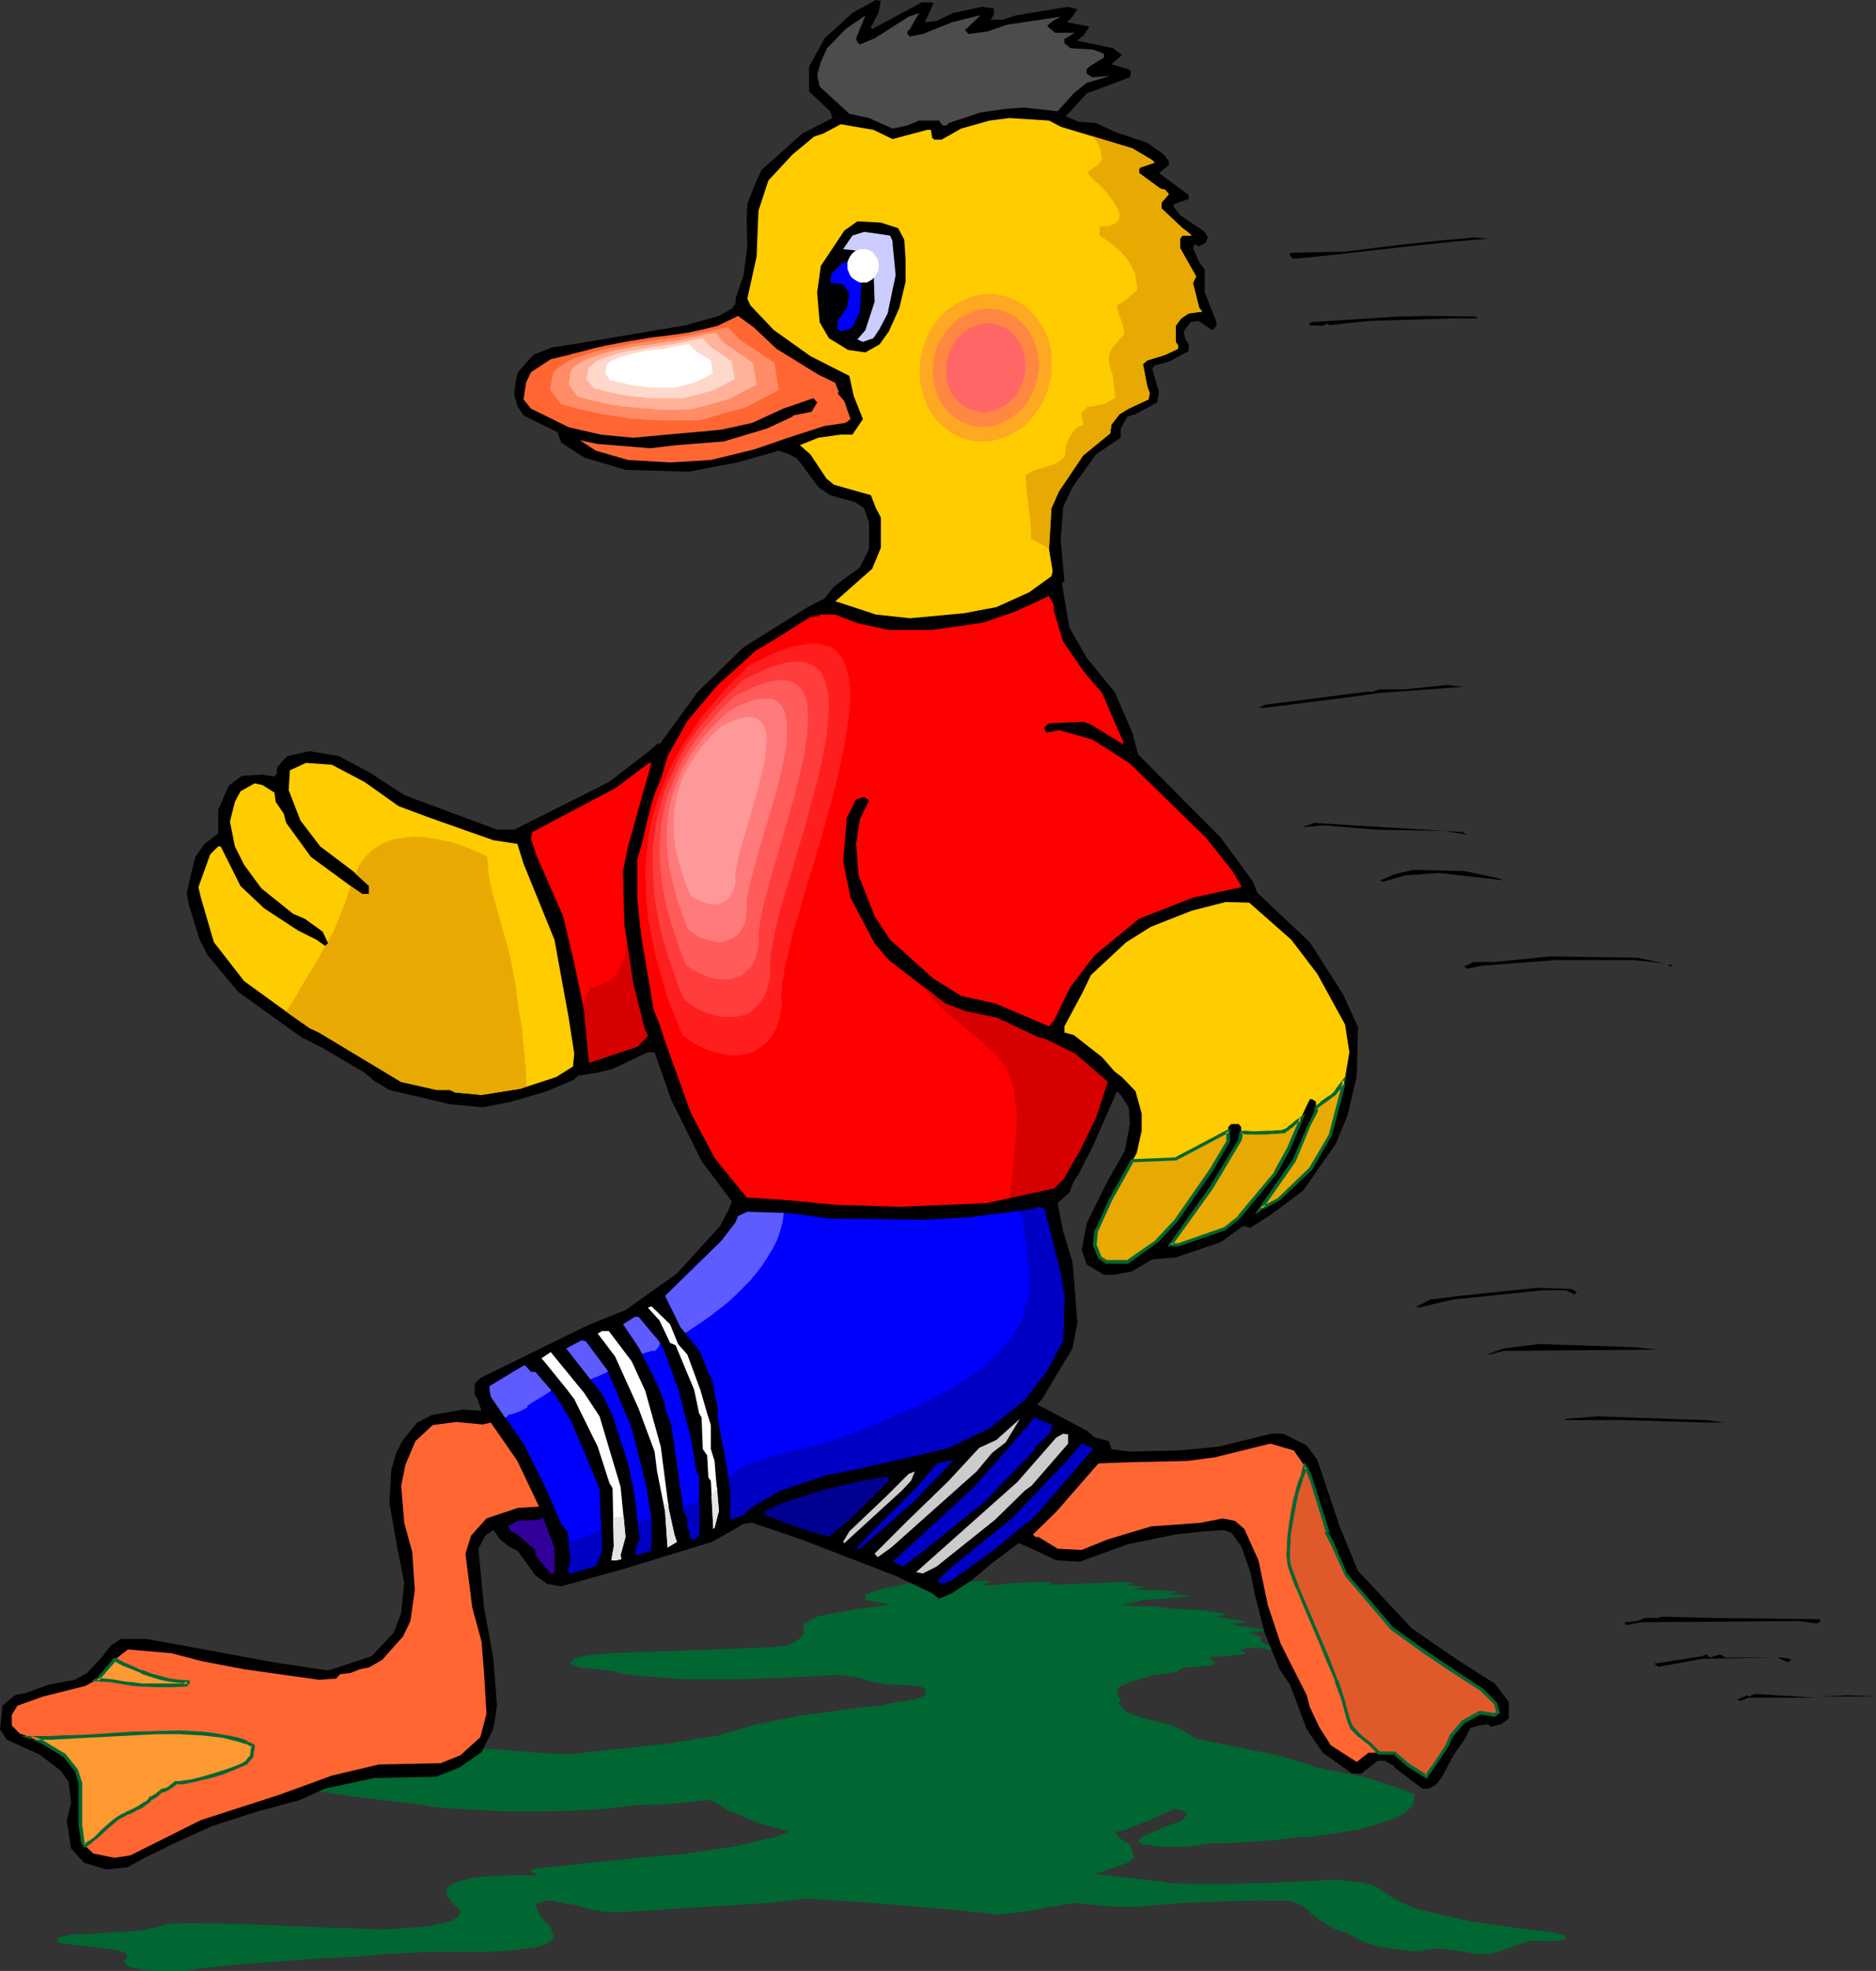 <?xml version="1.0" encoding="UTF-8" standalone="no"?>
<svg
   version="1.0"
   width="129.766mm"
   height="136.304mm"
   id="svg83"
   sodipodi:docname="Duck Running.wmf"
   xmlns:inkscape="http://www.inkscape.org/namespaces/inkscape"
   xmlns:sodipodi="http://sodipodi.sourceforge.net/DTD/sodipodi-0.dtd"
   xmlns="http://www.w3.org/2000/svg"
   xmlns:svg="http://www.w3.org/2000/svg">
  <rect width="100%" height="100%" fill="#333333" stroke="none"/>
  <sodipodi:namedview
     id="namedview83"
     pagecolor="#ffffff"
     bordercolor="#000000"
     borderopacity="0.25"
     inkscape:showpageshadow="2"
     inkscape:pageopacity="0.0"
     inkscape:pagecheckerboard="0"
     inkscape:deskcolor="#d1d1d1"
     inkscape:document-units="mm" />
  <defs
     id="defs1">
    <pattern
       id="WMFhbasepattern"
       patternUnits="userSpaceOnUse"
       width="6"
       height="6"
       x="0"
       y="0" />
  </defs>
  <path
     style="fill:#006632;fill-opacity:1;fill-rule:evenodd;stroke:none"
     d="m 244.339,413.845 -1.939,0.808 h 0.323 l 12.928,-1.454 h 2.747 l 0.323,0.162 -1.939,0.97 h -0.323 3.07 l 4.363,-0.485 7.757,-0.323 h 1.939 1.131 v 0.485 l -0.808,0.162 h 3.07 l 3.394,-0.162 13.736,-0.485 2.424,0.162 -1.293,0.485 -1.454,0.162 5.01,0.323 h 0.485 0.323 l -1.616,0.485 h -0.485 l -0.97,0.323 9.211,0.323 2.424,0.323 -2.747,0.485 4.525,0.323 0.646,0.162 -0.323,0.323 -6.626,0.485 -4.848,0.323 -4.04,0.97 -1.293,0.323 3.394,0.323 h 4.525 l 5.171,0.646 8.242,0.485 4.363,0.646 1.293,0.323 v 0.162 l -2.747,0.485 7.595,1.131 0.323,0.162 v 0.162 l -3.717,0.323 h -0.323 l 1.616,0.485 6.464,0.97 0.808,0.323 -0.485,0.323 -1.939,0.162 h -0.323 -0.808 l -0.162,0.162 1.616,0.646 1.293,0.485 v 1.131 l 3.232,1.778 v 0.162 l -1.131,0.162 -3.717,-0.485 -2.101,0.162 -1.616,0.323 0.323,0.485 0.97,0.323 v 0.323 l -5.171,0.646 -3.717,0.162 -0.646,0.323 1.616,1.131 -0.323,0.646 -5.656,0.646 h -2.262 l -1.616,0.808 v 0.323 l -6.464,0.97 -6.141,1.778 -2.586,1.131 -0.646,1.778 1.131,2.262 -0.808,0.162 2.101,2.424 4.363,1.616 7.272,1.778 4.686,2.262 1.616,1.293 21.493,4.363 8.565,2.424 0.97,0.646 13.736,2.747 8.565,2.747 4.202,1.778 -0.485,2.747 -2.424,2.262 -3.07,1.454 -8.403,2.586 -8.242,1.293 -5.494,0.808 -2.101,-0.162 -5.818,0.808 -11.635,0.808 -6.141,0.162 -5.494,0.808 h -4.848 -2.424 l -4.525,-0.646 -1.293,-0.646 1.293,-1.454 5.333,-2.262 4.686,-1.778 1.454,-1.454 -0.323,-0.97 -2.101,-0.485 -0.97,-0.162 -6.302,2.909 -3.717,1.454 -1.293,0.485 -1.131,0.646 -3.07,0.485 1.293,1.616 2.586,1.616 0.323,0.646 0.97,2.747 -1.293,1.293 -7.918,2.747 -1.454,0.323 2.747,0.323 10.181,1.131 2.262,0.323 3.555,0.323 0.808,0.323 4.848,0.162 h 12.928 l 10.019,-0.323 14.059,-0.646 h 3.07 l 6.141,0.646 2.747,0.808 5.818,3.717 4.848,2.262 13.898,3.232 12.12,1.778 9.534,1.131 3.878,0.97 v 0.97 l -2.262,0.323 -2.586,0.162 -0.808,-0.162 h -2.262 l -2.101,0.162 -1.778,0.646 -2.586,0.97 -3.232,1.131 -1.293,0.323 -2.101,0.323 h -1.616 l -7.272,-1.131 -2.747,-0.323 h -1.778 l -4.363,0.646 h -2.101 l -7.918,-1.131 -4.04,-1.293 -4.525,-2.424 -2.747,-0.808 -3.717,-2.101 -2.747,-2.101 -0.97,-1.131 -2.424,-1.454 -2.747,-0.808 h -1.778 -5.494 l -7.11,0.162 -12.766,0.485 -12.282,0.97 h -6.141 l -7.272,-0.646 -2.747,-0.323 -7.11,1.131 -5.171,0.97 -5.171,0.646 -3.394,0.323 -1.778,-0.323 -9.534,-0.97 -24.725,-2.101 -6.141,-0.323 -6.787,-0.485 -2.101,0.162 -8.08,0.97 -23.755,1.454 -7.11,0.485 -8.565,0.485 -3.717,-0.162 -3.07,-0.485 -4.686,-1.293 -2.262,-0.323 -2.424,-0.485 -1.293,-0.323 h -0.323 l -2.262,0.323 -1.616,0.646 1.293,3.232 2.586,2.586 0.97,2.747 -0.97,1.293 -3.07,1.293 -5.979,0.808 -6.141,0.485 h -16.16 l -12.605,0.646 -6.787,0.646 -10.342,0.485 -12.766,0.97 -9.858,0.808 -7.595,0.808 -4.363,0.646 h -5.494 l -5.818,-0.323 -3.394,-0.808 -1.131,-1.454 1.131,-0.97 -0.646,-1.131 -2.101,-0.808 -5.494,-0.646 -8.565,-0.97 -1.778,-0.485 0.646,-1.293 3.07,-0.646 h 3.232 l 5.656,-0.485 6.949,-0.323 3.07,-0.323 4.202,-0.97 1.939,-0.646 2.909,-0.162 h 6.464 l 9.858,0.162 23.755,0.97 13.898,0.485 11.312,-0.808 5.818,-1.293 2.101,-1.131 0.646,-1.616 -2.101,-2.101 -1.616,-2.262 0.323,-1.778 1.293,-0.97 1.778,-0.646 3.717,-0.97 3.717,-0.323 8.242,-0.323 5.01,0.162 -1.131,-0.808 -0.808,-0.162 v -0.646 l 1.616,-0.323 27.957,-2.909 10.019,-0.808 13.251,-1.939 11.312,-2.586 2.424,-0.97 0.646,-0.485 -7.757,-2.101 -7.918,-3.393 -4.363,-2.586 h -1.778 l -9.373,0.97 -4.04,0.162 -4.848,0.162 -0.97,0.162 -7.11,0.808 -9.373,0.485 -7.434,0.162 h -8.726 l -15.675,-0.808 -4.202,-0.485 -2.424,-0.485 -10.827,-1.293 -5.494,-0.646 -16.806,-2.424 -7.918,-2.101 -2.101,-0.808 -2.586,-1.778 -0.808,-0.808 2.424,-1.939 2.424,-0.646 3.394,-0.646 v -1.293 l 2.747,-1.293 3.394,-0.485 5.494,-0.162 3.232,0.162 0.646,-0.162 v -0.323 l 1.293,-0.323 1.293,-0.323 5.818,-0.323 7.595,0.323 7.918,0.97 9.211,1.131 24.402,1.939 h 4.363 l 24.725,-2.586 10.666,-1.778 2.262,-0.323 h 0.485 l 9.858,-2.909 11.958,-2.424 16.806,-2.262 4.525,-0.323 2.262,-0.646 6.949,-1.131 2.262,-0.97 v -1.454 l -1.293,-0.808 -2.424,-0.323 -6.464,-0.323 -3.07,-0.485 -5.494,-1.454 -2.747,-0.323 h -0.323 l -1.778,-0.162 -7.434,0.485 -3.394,0.162 -12.766,0.485 H 178.406 l -10.989,-0.808 -5.818,-0.808 -1.131,-0.485 -8.888,-0.97 -1.616,-0.485 -0.808,-0.646 0.485,-0.646 0.485,-0.646 4.202,-0.808 4.848,-0.485 5.171,-0.162 29.734,-1.131 8.565,-0.323 3.717,-0.485 v -0.162 l 0.808,-0.162 v -0.162 l 1.939,-1.293 1.131,-1.616 -0.323,-1.616 0.323,-0.646 2.424,-1.293 1.293,-0.646 10.504,-1.939 7.918,-0.97 -0.646,-0.323 -5.494,-0.97 v -1.454 l 4.202,-1.454 7.11,-1.454 6.141,-0.646 h 1.454 z"
     id="path1" />
  <path
     style="fill:#000000;fill-opacity:1;fill-rule:evenodd;stroke:none"
     d="m 229.633,3.393 -1.939,3.717 0.323,0.485 12.928,-6.949 h 2.747 l 0.323,0.323 -2.101,4.525 -0.323,0.323 3.232,-0.323 4.363,-2.101 7.595,-1.616 1.939,0.323 h 1.131 V 3.717 l -0.808,1.454 h 3.07 l 3.394,-1.131 13.736,-2.262 2.424,0.646 -1.293,1.939 -1.454,1.454 5.171,0.97 h 0.323 l 0.323,0.323 -1.616,2.424 h -0.323 l -1.131,1.131 9.373,1.939 2.262,1.778 -2.747,2.424 4.525,1.293 0.646,0.646 -0.323,1.454 -6.464,2.424 -4.848,1.778 -4.202,4.686 -1.293,1.293 3.394,1.454 4.525,0.323 5.171,2.424 8.242,2.747 4.363,3.07 1.293,1.778 v 0.97 l -2.586,2.101 7.434,5.494 0.323,0.323 v 0.97 l -3.717,1.293 -0.323,0.485 1.778,2.424 6.464,4.363 0.808,1.454 -0.485,1.293 -1.939,1.131 -0.485,-0.485 h -0.646 l -0.323,0.808 1.616,3.717 1.454,1.939 v 5.979 l 3.07,7.757 v 0.97 l -1.131,1.131 -3.555,-2.424 -2.101,0.323 -1.778,2.424 0.323,1.778 0.97,1.616 v 1.778 l -5.171,2.747 -3.717,0.97 -0.646,0.97 1.778,5.979 -0.485,2.747 -5.656,3.07 -2.101,0.646 -1.778,3.07 v 2.424 l -6.464,4.363 -6.141,8.565 -2.424,5.171 -0.646,8.565 0.97,10.665 -0.646,0.808 1.939,11.473 4.525,7.918 7.272,8.888 4.686,10.665 1.454,5.656 21.654,21.815 8.403,11.473 1.131,2.909 13.736,12.928 8.565,13.412 4.04,8.726 -0.323,12.766 -2.424,10.342 -3.07,7.433 -8.565,12.281 -8.242,6.141 -5.494,3.555 -1.939,-0.485 -5.818,4.201 -11.797,4.04 -6.141,0.485 -5.494,3.232 -4.686,0.808 h -2.424 l -4.525,-2.747 -1.293,-3.717 1.293,-6.949 5.171,-10.504 4.848,-8.565 1.293,-6.949 -0.323,-4.363 -2.101,-3.232 -0.97,-0.97 -6.302,14.382 -3.717,7.272 -1.293,1.939 -1.131,2.909 -3.07,2.747 1.454,7.433 2.424,7.918 0.323,3.393 0.97,12.604 -1.293,6.625 -7.918,13.251 -1.293,1.454 2.586,1.293 10.342,5.494 2.101,1.778 3.717,0.97 0.646,2.101 4.848,0.646 13.09,-0.323 10.019,-0.97 13.898,-3.393 h 3.07 l 6.141,3.07 2.747,3.717 5.979,17.775 4.686,11.312 14.059,15.028 11.958,8.241 9.696,6.141 3.717,4.848 v 4.363 l -2.101,1.454 -2.586,0.646 -0.808,-0.646 -2.424,0.323 -2.101,0.646 -1.616,3.07 -2.747,3.878 -3.07,5.817 -1.454,1.939 -1.939,1.131 h -1.778 l -7.272,-5.494 v -0.323 l -2.586,-1.454 h -1.778 l -4.363,3.393 h -2.262 l -7.757,-5.494 -4.202,-6.141 -4.363,-11.635 -2.747,-4.04 -3.878,-9.534 -2.586,-10.019 -1.131,-5.817 -2.424,-6.787 -2.586,-3.555 -1.939,-0.646 -5.333,0.323 -7.272,0.808 -12.605,2.586 -12.443,4.525 -6.141,-0.323 -7.11,-3.393 -2.747,-1.131 -7.272,5.494 -5.01,4.201 -5.171,3.393 -3.394,1.454 -1.778,-1.454 -9.534,-4.525 -24.725,-9.534 -6.141,-2.101 -6.787,-2.262 -2.101,0.323 -8.242,4.686 -23.755,7.272 -7.11,1.939 -8.565,2.424 -3.717,-0.646 -3.07,-2.262 -4.525,-6.302 -2.424,-1.293 -2.262,-1.778 -1.454,-2.101 -0.323,-0.323 -2.101,1.454 -1.778,3.393 1.454,15.352 2.424,13.089 0.97,12.604 -0.97,6.141 -3.07,5.979 -5.818,4.04 -6.141,2.424 -16.16,0.323 -12.766,2.747 -6.787,3.07 -10.342,2.747 -12.605,4.04 -9.858,4.525 -7.595,3.717 -4.363,2.424 -5.656,0.646 -5.818,-1.778 -3.394,-3.717 -1.131,-7.272 1.131,-4.686 -0.646,-5.494 -2.101,-2.909 -5.494,-4.201 -8.565,-3.878 L 0,451.981 l 0.646,-6.141 3.232,-2.747 3.07,-0.646 5.818,-2.101 6.787,-1.293 3.232,-1.778 4.04,-4.363 2.101,-2.747 2.747,-1.778 h 6.464 l 10.019,1.778 23.594,4.363 14.059,2.101 11.312,-3.717 5.818,-6.141 1.939,-5.171 0.808,-7.918 -2.101,-10.665 -1.778,-10.18 0.485,-8.565 1.293,-4.525 1.778,-3.393 3.717,-4.525 3.717,-1.939 8.242,-1.454 4.848,0.323 -1.131,-3.393 -0.646,-0.646 v -3.07 l 1.454,-1.454 27.957,-13.736 10.019,-4.04 13.413,-9.534 11.312,-12.443 2.424,-4.686 0.646,-1.778 -7.918,-10.504 -7.918,-15.998 -4.363,-12.443 h -1.778 l -9.211,4.363 -4.04,0.97 -5.01,0.808 -0.97,0.97 -7.11,3.07 -9.373,2.747 -7.434,1.454 -8.565,-0.808 -15.837,-3.717 -4.04,-2.424 -2.424,-2.101 -10.989,-6.464 -5.494,-2.747 -16.645,-11.958 -7.918,-9.534 -2.101,-4.04 -2.747,-8.888 -0.646,-3.393 2.262,-9.373 2.424,-3.393 3.555,-2.747 v -6.141 l 2.747,-6.302 3.394,-2.586 5.494,-0.323 3.07,0.485 0.646,-0.808 v -1.454 l 1.454,-1.778 1.293,-1.293 5.818,-1.293 7.595,1.293 7.918,4.201 9.211,5.979 24.24,9.049 h 4.525 l 24.725,-12.443 10.504,-8.08 2.424,-2.101 0.323,0.323 10.019,-13.736 11.958,-11.635 16.806,-10.504 4.363,-2.262 2.424,-3.07 6.787,-5.009 2.424,-4.848 v -6.949 l -1.293,-3.717 -2.424,-1.616 -6.464,-1.778 -3.07,-2.101 -5.494,-7.433 -2.747,-1.454 h -0.323 l -1.778,-0.646 -7.434,2.101 -3.394,0.97 -12.766,2.424 -16.483,-0.485 -10.827,-3.232 -5.979,-3.878 -0.97,-2.747 -8.888,-4.363 -1.616,-2.424 -0.808,-3.07 0.323,-3.07 0.646,-2.747 4.04,-4.525 4.848,-1.939 5.333,-0.808 29.734,-5.009 8.565,-2.424 3.717,-2.101 v -0.323 l 0.646,-0.646 v -1.454 l 2.101,-6.141 0.97,-7.433 -0.162,-7.272 0.162,-3.878 2.424,-6.141 1.293,-2.747 10.666,-9.534 7.918,-4.04 -0.646,-1.778 -5.494,-5.171 v -6.464 l 4.04,-7.433 7.272,-6.625 L 228.987,0 l 1.293,0.323 z"
     id="path2" />
  <path
     style="fill:#4c4c4c;fill-opacity:1;fill-rule:evenodd;stroke:none"
     d="m 237.229,8.241 v 0.646 l 0.646,0.646 3.394,-0.646 7.595,-3.07 7.11,-1.778 h 0.323 l -4.04,3.878 0.97,0.97 4.848,-0.646 5.171,-1.778 14.059,-2.101 -2.101,1.131 -1.454,1.293 2.101,1.778 h 5.171 l -2.747,1.616 v 1.131 l 1.616,1.293 5.818,0.323 2.909,1.131 v 0.97 l -3.878,2.424 -0.646,0.646 v 1.131 l 1.454,0.97 4.686,-0.323 -6.141,1.778 -3.394,2.747 -4.202,4.686 -8.726,-0.97 -4.848,0.323 -6.626,0.97 -8.242,2.747 -0.646,0.646 h -0.97 l -0.97,-1.293 h -5.171 l -3.07,1.293 -3.878,0.808 -6.141,-2.747 -5.171,-1.131 -7.757,-7.11 -0.646,-3.07 0.97,-3.393 1.616,-3.555 4.848,-5.009 5.171,-3.555 -2.424,5.979 0.323,0.97 0.646,0.646 3.878,-1.616 8.888,-5.656 2.747,-0.97 -2.424,4.201 z"
     id="path3" />
  <path
     style="fill:#ffcc00;fill-opacity:1;fill-rule:evenodd;stroke:none"
     d="m 277.305,33.127 18.746,5.656 5.171,3.07 0.646,0.646 -3.717,1.293 -0.323,0.323 v 1.131 l 5.494,4.04 1.293,0.323 0.97,1.131 -1.939,2.262 v 1.454 l 5.494,5.171 1.293,0.97 1.131,0.97 h -2.424 l -0.646,0.808 v 2.424 l 4.202,7.433 -0.808,1.778 1.616,6.464 0.808,0.97 -3.555,0.485 -1.939,1.293 -1.454,1.939 v 4.201 l 0.646,0.97 v 0.808 l -3.394,1.616 -4.686,1.454 -1.131,0.97 1.131,5.817 0.646,1.778 -0.323,1.616 -5.171,2.424 -2.424,1.454 -2.101,2.747 -0.323,2.262 -7.11,5.817 -6.302,9.373 -1.939,4.363 -0.646,10.665 0.97,5.817 -0.323,1.293 -5.818,4.201 -8.565,3.878 -8.565,1.616 -14.059,1.293 -8.888,-0.97 -10.342,-3.393 h -0.323 l 9.696,-8.565 2.262,-5.494 v -7.918 l -1.293,-2.424 -1.293,-3.393 -9.696,-2.747 -1.939,-1.616 -4.202,-6.302 -2.747,-2.424 4.848,-1.939 5.818,-0.808 h 3.07 l 2.747,-4.04 -2.424,-6.141 -1.131,-5.171 -10.181,-5.171 -9.534,-6.787 -6.141,-6.464 -0.808,-1.778 2.424,-10.988 0.485,-11.958 2.586,-7.918 6.302,-6.787 5.656,-4.686 2.424,-0.808 4.525,-2.424 8.565,1.454 5.01,2.424 9.05,-2.424 h 0.97 l 0.323,2.101 0.646,0.485 h 1.778 l 5.171,-2.909 7.434,-2.101 5.171,-0.646 10.342,0.646 z"
     id="path4" />
  <path
     style="fill:#000000;fill-opacity:1;fill-rule:evenodd;stroke:none"
     d="m 234.805,59.629 1.616,3.07 0.323,5.171 v 5.817 l -1.616,6.787 -2.747,6.141 -2.424,3.393 -3.717,2.101 -4.525,-0.646 -5.01,-3.07 -2.424,-4.201 -0.646,-7.757 0.97,-6.949 6.141,-9.211 3.394,-2.424 6.141,0.323 z"
     id="path5" />
  <path
     style="fill:#ccccff;fill-opacity:1;fill-rule:evenodd;stroke:none"
     d="m 233.35,63.022 v 0.646 l 0.808,8.241 -2.101,10.019 -2.101,4.04 -1.616,2.424 -2.747,0.97 -1.454,-0.646 2.101,-2.424 2.424,-7.433 -0.323,-9.049 -4.848,-4.363 -3.07,-0.323 2.424,-3.555 3.07,-0.97 6.787,0.97 z"
     id="path6" />
  <path
     style="fill:#000000;fill-opacity:1;fill-rule:evenodd;stroke:none"
     d="m 377.982,63.345 -13.413,1.454 -17.13,1.939 -8.08,0.808 h -1.454 l -0.646,-0.808 v -0.646 l 14.382,-0.323 14.382,-1.778 12.282,-1.293 7.272,-0.646 3.394,0.323 z"
     id="path7" />
  <path
     style="fill:#0000ff;fill-opacity:1;fill-rule:evenodd;stroke:none"
     d="m 225.27,71.587 -0.485,9.857 -1.939,4.201 -2.747,0.97 -1.131,-0.646 V 83.868 l 2.424,-3.393 0.646,-3.878 -1.616,-2.262 -2.424,-0.323 h -0.97 l 0.323,-2.424 2.747,-2.747 0.97,-0.323 2.101,0.646 z"
     id="path8" />
  <path
     style="fill:#ff6632;fill-opacity:1;fill-rule:evenodd;stroke:none"
     d="m 202.969,91.14 10.989,6.787 4.363,2.101 0.97,2.424 -0.323,0.323 1.778,2.101 1.616,4.686 -1.293,0.97 -5.494,0.808 -9.534,3.07 -8.888,3.07 -11.312,2.747 -10.666,0.646 -10.989,-0.646 -8.403,-2.424 -4.202,-2.747 4.525,0.97 13.898,1.131 6.949,-0.808 12.282,-0.97 11.312,-3.393 6.626,-3.07 0.162,-0.323 4.848,-0.97 1.454,-2.424 -0.97,-1.131 -7.918,2.747 -8.08,3.717 -8.08,1.778 -23.109,2.101 -8.403,-0.808 -8.403,-1.939 -9.858,-4.848 -1.939,-2.424 0.646,-4.363 1.293,-2.747 5.171,-3.393 8.888,-2.101 21.654,-3.393 13.09,-3.232 5.333,-2.586 4.202,3.07 z"
     id="path9" />
  <path
     style="fill:#000000;fill-opacity:1;fill-rule:evenodd;stroke:none"
     d="m 386.224,83.221 h -6.141 l -21.978,0.646 -10.666,1.131 -0.323,-0.485 -1.293,0.646 -3.717,-0.162 0.646,-0.808 22.624,-1.454 7.918,-0.162 12.605,0.162 z"
     id="path10" />
  <path
     style="fill:#ff0000;fill-opacity:1;fill-rule:evenodd;stroke:none"
     d="m 275.528,159.656 2.424,8.08 5.494,7.918 4.686,5.494 4.202,9.696 1.293,2.909 v 0.808 l -8.403,-5.171 -1.778,-0.646 h -1.454 l -7.757,0.323 -1.131,0.97 v 0.808 l 0.646,0.646 3.07,-0.646 8.726,2.424 9.858,6.302 19.877,19.391 6.949,8.726 2.262,3.878 v 0.323 l -12.605,2.747 -14.059,5.494 -11.635,9.534 -6.302,8.241 -4.363,8.888 -1.293,1.454 -14.059,-5.979 -8.888,-1.939 -7.272,-4.525 -11.312,-10.18 -4.04,-6.141 -4.202,-10.665 -0.646,-8.241 0.97,-6.464 2.424,-4.848 -1.293,-0.97 -2.101,0.646 -2.424,4.848 -0.97,11.312 1.939,9.534 6.302,11.958 3.717,4.363 14.706,11.312 5.494,2.101 7.918,1.616 10.989,5.171 1.939,0.485 7.595,3.717 7.11,6.141 1.454,1.293 -3.07,9.373 -4.202,8.565 -4.363,7.595 -2.424,2.262 -17.453,3.878 -22.624,0.97 -16.483,-0.485 -13.574,-1.293 -10.181,-0.646 -8.403,-10.342 -6.141,-11.635 -6.787,-18.745 -1.454,-4.525 -1.616,-4.04 -0.808,-5.009 -2.262,-13.412 -0.485,-4.201 -0.646,-6.141 v -10.342 l 7.918,-26.986 5.171,-9.211 7.918,-9.373 9.534,-8.565 14.706,-9.211 2.424,-0.323 v -0.323 h 4.04 l 5.818,2.262 8.242,1.778 h 11.312 l 6.787,-0.97 6.626,-0.97 8.403,-2.909 8.726,-4.04 1.293,2.424 z"
     id="path11" />
  <path
     style="fill:#000000;fill-opacity:1;fill-rule:evenodd;stroke:none"
     d="m 360.206,181.148 -6.626,0.97 -23.109,2.909 h -1.454 l 1.616,-0.808 26.502,-3.393 h 1.778 l 1.616,-0.646 h 6.787 l 10.989,-1.131 4.202,0.485 z"
     id="path12" />
  <path
     style="fill:#ffcc00;fill-opacity:1;fill-rule:evenodd;stroke:none"
     d="m 95.344,204.418 8.888,6.302 8.242,3.07 16.483,5.817 6.302,0.97 1.616,5.171 8.08,19.876 3.717,20.361 1.454,9.373 -0.323,3.393 -4.363,2.747 -9.373,3.07 -10.181,1.616 -6.949,-0.646 -1.293,-0.646 h -3.394 l -9.373,-2.101 -21.493,-12.928 -2.424,-1.131 -4.848,-3.393 -12.282,-8.888 -7.918,-10.18 -3.394,-11.635 -0.646,-2.747 3.07,-8.565 2.101,-2.101 h 0.646 l 5.171,10.342 6.141,5.817 8.888,5.817 4.848,2.424 2.262,1.616 0.808,-0.646 -1.454,-3.07 -4.686,-3.393 -3.07,-1.293 -8.242,-6.625 -4.525,-6.141 -2.424,-4.848 -1.293,-6.464 1.293,-5.171 1.454,-2.747 3.717,-2.101 2.101,0.485 3.07,1.939 0.323,2.424 2.101,3.07 0.646,2.424 6.464,8.888 10.342,7.595 3.07,2.101 h 1.778 v -2.101 l -4.202,-3.878 -8.565,-6.464 -5.171,-6.787 -3.07,-7.918 0.323,-5.171 4.202,-1.939 6.787,0.485 z"
     id="path13" />
  <path
     style="fill:#ff0000;fill-opacity:1;fill-rule:evenodd;stroke:none"
     d="m 164.185,221.224 -1.293,6.464 0.323,13.736 2.262,15.352 2.909,11.635 0.97,2.424 -2.747,2.747 -12.605,4.201 -1.293,-13.736 -2.586,-12.281 -2.909,-12.281 -6.949,-15.836 -1.454,-4.363 0.323,-1.778 21.978,-11.635 4.04,-3.07 4.525,-3.393 h 0.646 z"
     id="path14" />
  <path
     style="fill:#000000;fill-opacity:1;fill-rule:evenodd;stroke:none"
     d="m 372.811,216.861 9.696,0.646 0.97,0.646 -5.818,-0.97 -17.776,-0.323 -13.736,-1.131 -5.818,0.485 3.394,-1.131 9.696,0.646 z"
     id="path15" />
  <path
     style="fill:#000000;fill-opacity:1;fill-rule:evenodd;stroke:none"
     d="m 391.395,229.465 1.778,0.646 -16.968,-1.939 -8.888,0.646 -5.656,1.616 h -0.485 l -0.323,-0.323 3.717,-1.616 4.848,-1.131 13.413,0.323 z"
     id="path16" />
  <path
     style="fill:#ffcc00;fill-opacity:1;fill-rule:evenodd;stroke:none"
     d="m 337.582,245.625 6.787,8.888 7.272,13.251 1.131,7.272 -1.454,8.565 -3.394,12.928 -5.171,8.888 -8.242,7.918 -5.171,2.747 8.888,-12.604 4.202,-9.696 1.616,-3.393 v -2.424 l -0.97,-0.646 h -0.646 l -1.778,3.717 -3.717,9.373 -3.394,5.979 -9.696,11.796 -3.878,3.07 -11.958,4.04 h -1.939 l 10.504,-14.705 7.595,-12.604 0.323,-1.778 v -1.616 l -0.646,-0.808 h -1.939 l -0.808,0.808 v 3.717 l -4.525,7.595 -9.211,13.251 -4.848,5.171 -7.757,5.494 h -5.494 l -1.778,-1.131 -1.293,-3.393 0.323,-3.07 3.717,-8.565 6.949,-12.281 1.293,-5.817 v -4.525 l -1.616,-5.817 -3.555,-3.717 -1.939,-1.454 -3.232,-3.717 -7.434,-5.817 -2.424,-0.646 v -1.616 l 4.525,-8.403 2.424,-5.009 9.211,-8.565 6.464,-4.04 10.666,-4.201 8.888,-2.262 6.141,0.162 z"
     id="path17" />
  <path
     style="fill:#000000;fill-opacity:1;fill-rule:evenodd;stroke:none"
     d="m 434.865,251.765 -7.595,-0.808 h -20.523 l -19.392,1.454 -3.878,0.808 -0.323,-0.485 h -0.646 l 2.747,-1.293 h 5.494 l 14.382,-1.454 22.947,0.323 z"
     id="path18" />
  <path
     style="fill:#000000;fill-opacity:1;fill-rule:evenodd;stroke:none"
     d="m 436.966,252.735 -0.97,-0.646 h 0.97 z"
     id="path19" />
  <path
     style="fill:#0000ff;fill-opacity:1;fill-rule:evenodd;stroke:none"
     d="m 277.305,332.886 0.97,6.141 -0.323,11.312 -4.202,7.918 -5.979,7.757 -9.05,7.272 -10.827,5.171 -6.626,1.616 -17.13,3.878 -8.08,1.616 -12.12,4.04 -7.757,4.525 -1.778,1.778 -3.394,1.293 v -7.11 l -0.646,-4.848 -2.747,-14.705 v -2.424 l -1.454,-7.595 -0.97,-1.616 -2.101,-5.494 -2.424,-3.07 -2.747,-3.393 -4.04,-8.241 14.706,-14.382 3.717,-4.848 0.646,-1.616 2.424,-1.131 10.666,0.323 10.989,1.454 24.886,0.323 11.312,-0.646 16.483,-2.101 2.101,-0.646 1.293,0.646 z"
     id="path20" />
  <path
     style="fill:#000000;fill-opacity:1;fill-rule:evenodd;stroke:none"
     d="m 412.241,337.734 -0.646,0.646 -2.101,-1.131 h -6.141 l -23.594,2.424 -8.888,2.101 -0.485,-0.323 3.555,-1.778 7.757,-0.97 20.362,-2.101 8.888,0.323 z"
     id="path21" />
  <path
     style="fill:#ffffff;fill-opacity:1;fill-rule:evenodd;stroke:none"
     d="m 177.275,351.308 2.424,2.747 3.394,9.211 1.778,6.141 0.97,3.07 v 6.302 l 0.97,3.07 0.323,4.04 0.808,9.049 -1.131,4.363 -0.323,0.323 -0.646,-12.604 -0.646,-0.808 -0.323,-5.817 -1.131,-1.616 -0.323,-8.241 -0.646,-1.131 -1.293,-6.141 -4.848,-11.635 -1.454,-0.646 -2.747,-5.817 -3.07,-3.393 0.97,-0.323 4.848,4.686 z"
     id="path22" />
  <path
     style="fill:#0000ff;fill-opacity:1;fill-rule:evenodd;stroke:none"
     d="m 172.104,350.338 1.454,2.424 3.717,10.18 3.394,13.089 1.454,8.888 0.646,0.646 v 15.836 l -1.293,0.97 -0.485,-0.323 h -0.646 v -1.778 l -0.646,-0.646 v -2.747 l -0.97,-1.939 -3.232,-22.462 -1.616,-4.363 -0.323,-2.101 -2.101,-5.009 -4.525,-8.888 -4.04,-5.979 3.07,-1.939 h 0.97 z"
     id="path23" />
  <path
     style="fill:#ffffff;fill-opacity:1;fill-rule:evenodd;stroke:none"
     d="m 165.155,355.832 3.555,7.757 4.04,14.544 2.101,16.321 1.454,6.625 0.646,1.939 -2.424,1.454 -0.646,-9.373 -2.101,-10.504 -0.646,-5.171 -4.202,-11.312 -6.141,-13.574 -4.525,-5.979 1.131,-0.646 h 1.778 z"
     id="path24" />
  <path
     style="fill:#0000ff;fill-opacity:1;fill-rule:evenodd;stroke:none"
     d="m 158.853,358.256 6.302,15.028 3.555,14.059 1.616,9.534 v 6.141 l -0.323,2.424 -3.717,0.97 v -1.939 l 0.97,-2.101 -1.293,-11.312 -1.778,-8.565 -4.04,-12.604 -2.747,-5.494 -9.373,-11.958 4.04,-2.101 1.131,0.323 z"
     id="path25" />
  <path
     style="fill:#000000;fill-opacity:1;fill-rule:evenodd;stroke:none"
     d="m 433.249,352.762 -40.077,0.323 -3.878,0.97 h -0.646 l 4.525,-1.616 9.211,-1.131 24.563,0.808 z"
     id="path26" />
  <path
     style="fill:#ffffff;fill-opacity:1;fill-rule:evenodd;stroke:none"
     d="m 156.752,370.214 5.494,18.422 1.293,13.089 -1.293,4.686 0.162,1.131 -1.616,0.323 h -0.97 l 0.646,-3.717 -0.323,-15.19 -0.808,-1.293 -3.07,-9.534 -6.141,-12.443 -2.101,-2.747 -5.494,-6.787 -0.97,-1.131 2.424,-1.616 8.726,10.665 z"
     id="path27" />
  <path
     style="fill:#0000ff;fill-opacity:1;fill-rule:evenodd;stroke:none"
     d="m 139.945,358.579 5.494,6.464 3.717,6.141 3.717,8.565 3.878,9.534 0.646,16.16 -1.616,3.878 -6.626,1.939 -0.646,-0.646 0.646,-2.747 -0.646,-7.272 -1.778,-2.262 -4.202,-9.696 -5.656,-11.312 -8.565,-12.281 -0.323,-1.778 v -0.97 l 6.141,-3.717 3.07,-1.778 1.616,1.778 z"
     id="path28" />
  <path
     style="fill:#000000;fill-opacity:1;fill-rule:evenodd;stroke:none"
     d="m 451.025,371.83 h -4.525 l -22.301,-0.646 h -14.706 l -0.323,-0.323 8.565,-0.646 28.442,0.97 z"
     id="path29" />
  <path
     style="fill:#0000c4;fill-opacity:1;fill-rule:evenodd;stroke:none"
     d="m 274.235,374.901 -3.878,3.555 0.323,0.323 -13.251,13.736 -16.483,13.251 -4.848,3.717 -2.747,-1.293 13.09,-11.958 8.242,-7.595 13.736,-15.675 1.939,-2.424 4.848,1.939 z"
     id="path30" />
  <path
     style="fill:#cccccc;fill-opacity:1;fill-rule:evenodd;stroke:none"
     d="m 259.368,379.748 -4.04,4.848 -22.301,19.876 -3.394,2.424 h -0.323 l -0.646,-0.808 8.565,-8.565 10.827,-10.504 7.918,-8.565 4.525,-2.101 6.141,-5.494 -3.717,6.141 z"
     id="path31" />
  <path
     style="fill:#ff6632;fill-opacity:1;fill-rule:evenodd;stroke:none"
     d="m 128.31,371.83 6.949,10.019 4.686,9.857 0.97,2.101 -5.494,0.323 -8.242,2.747 -4.04,4.525 -1.454,4.686 1.778,14.059 2.424,8.888 0.646,7.918 0.646,10.988 -1.616,6.141 -5.171,4.686 -5.171,2.101 -16.16,0.323 -12.282,2.909 -13.736,5.009 -20.523,6.625 -18.422,9.211 -4.202,0.646 -5.494,-1.131 -2.747,-2.586 -0.646,-4.848 v -10.988 l -1.131,-3.232 -3.07,-4.04 -6.141,-3.717 -5.494,-1.939 -2.101,-2.101 v -2.747 l 1.454,-2.424 6.787,-2.424 10.989,-2.747 3.555,-1.939 4.04,-4.848 3.555,-2.747 11.312,0.97 8.08,2.101 10.989,2.101 19.554,2.747 4.525,-0.323 0.97,-1.131 2.747,-0.323 2.424,-0.97 2.424,-0.485 3.394,-1.939 5.494,-6.141 1.939,-4.04 1.131,-8.08 -0.646,-9.857 -2.101,-7.757 -0.808,-9.696 1.131,-5.494 2.586,-6.141 4.525,-4.201 6.141,-0.808 6.949,0.646 z"
     id="path32" />
  <path
     style="fill:#cccccc;fill-opacity:1;fill-rule:evenodd;stroke:none"
     d="m 279.244,374.901 v 2.424 l -9.534,10.988 -1.778,1.293 -7.757,7.595 -15.352,12.281 -3.555,1.778 -1.778,-0.323 26.502,-23.593 10.181,-11.635 1.778,-0.97 0.97,0.162 z"
     id="path33" />
  <path
     style="fill:#0000c4;fill-opacity:1;fill-rule:evenodd;stroke:none"
     d="m 285.708,378.779 -15.029,17.452 -10.827,8.888 -10.989,7.918 -2.424,0.97 -1.454,-0.646 2.909,-3.07 16.645,-13.412 14.059,-14.705 4.202,-4.848 2.747,1.131 z"
     id="path34" />
  <path
     style="fill:#ff6632;fill-opacity:1;fill-rule:evenodd;stroke:none"
     d="m 341.622,383.95 1.131,2.262 4.363,14.059 -0.323,0.323 1.454,2.424 3.717,8.726 11.958,13.897 8.565,6.141 6.141,4.04 8.888,5.979 3.555,3.555 0.646,2.262 -0.97,0.646 -3.878,-0.646 -4.363,2.424 -3.07,3.717 -1.131,2.424 -3.07,4.686 -2.424,3.555 -4.848,-3.232 -3.394,-3.07 H 357.782 l -3.07,2.424 -6.787,-4.363 -3.07,-4.848 -2.424,-5.171 -0.808,-3.07 -6.787,-13.412 -3.394,-10.18 -2.424,-11.635 -3.717,-8.241 -2.424,-2.101 -3.232,-0.646 -5.656,1.131 -13.09,0.97 -11.312,3.393 -6.787,2.747 -6.302,-0.323 -5.01,-3.07 h -0.808 l -0.646,-0.646 6.141,-5.979 10.989,-12.604 8.565,-0.323 14.706,-0.323 7.272,-0.97 14.382,-3.555 6.141,1.778 z"
     id="path35" />
  <path
     style="fill:#0000c4;fill-opacity:1;fill-rule:evenodd;stroke:none"
     d="m 238.521,392.838 -13.736,11.958 h -0.97 l 4.525,-4.848 10.504,-10.342 6.141,-7.11 2.909,-0.646 h 1.293 z"
     id="path36" />
  <path
     style="fill:#cccccc;fill-opacity:1;fill-rule:evenodd;stroke:none"
     d="m 235.774,389.606 -15.029,13.736 -0.323,-0.323 1.616,-2.747 9.696,-9.211 5.818,-5.817 1.616,-0.646 -0.97,2.424 z"
     id="path37" />
  <path
     style="fill:#000093;fill-opacity:1;fill-rule:evenodd;stroke:none"
     d="m 222.846,396.554 -6.141,5.171 -8.888,-2.747 -7.918,-3.07 v -0.808 l 3.717,-1.939 10.989,-3.555 9.211,-2.262 8.565,-1.454 -0.323,1.454 z"
     id="path38" />
  <path
     style="fill:#320099;fill-opacity:1;fill-rule:evenodd;stroke:none"
     d="m 144.955,411.259 h -0.97 l -3.717,-4.363 -0.323,-1.131 v -0.646 l -4.686,-4.04 -1.616,-0.808 -0.646,-0.97 -0.323,-0.323 2.586,-1.454 5.979,-0.323 0.646,-0.646 3.07,7.918 z"
     id="path39" />
  <path
     style="fill:#000000;fill-opacity:1;fill-rule:evenodd;stroke:none"
     d="m 475.588,423.218 0.485,0.485 -1.131,0.646 -4.686,-0.646 -41.208,0.323 -3.394,0.646 h -0.808 v -0.646 l 3.232,-0.323 1.939,-0.808 h 3.717 l 0.485,-0.323 14.382,0.323 z"
     id="path40" />
  <path
     style="fill:#000000;fill-opacity:1;fill-rule:evenodd;stroke:none"
     d="m 449.732,432.428 1.293,0.808 h 14.706 l 2.101,0.323 0.323,0.323 -0.646,0.646 -2.747,-1.293 -19.554,0.323 -11.635,2.101 -1.131,-0.808 12.443,-1.939 1.293,-0.485 0.808,0.808 z"
     id="path41" />
  <path
     style="fill:#000000;fill-opacity:1;fill-rule:evenodd;stroke:none"
     d="m 457.166,443.74 -2.101,0.808 -0.97,-0.323 2.747,-1.131 0.323,0.323 1.616,-0.646 16.16,0.97 z"
     id="path42" />
  <path
     style="fill:#000000;fill-opacity:1;fill-rule:evenodd;stroke:none"
     d="m 475.588,443.417 7.595,-0.323 7.272,0.323 z"
     id="path43" />
  <path
     style="fill:#5e5bff;fill-opacity:1;fill-rule:evenodd;stroke:none"
     d="m 204.909,317.05 -0.323,2.424 -0.646,2.424 -0.808,2.262 -1.131,2.262 -1.293,2.101 -1.454,2.262 -1.616,2.101 -1.616,1.939 -1.939,1.939 -1.939,1.939 -1.939,1.778 -2.262,1.778 -2.101,1.616 -2.262,1.616 -4.363,2.909 -1.293,-1.454 -4.04,-8.241 14.706,-14.382 3.717,-4.848 0.646,-1.616 2.424,-1.131 z"
     id="path44" />
  <path
     style="fill:#5e5bff;fill-opacity:1;fill-rule:evenodd;stroke:none"
     d="m 167.902,353.893 0.808,-0.323 0.808,-0.162 0.808,-0.323 h 0.97 l 0.808,-0.97 0.485,-0.97 -0.485,-0.808 -5.171,-6.141 h -0.97 l -3.07,1.939 4.04,5.979 z"
     id="path45" />
  <path
     style="fill:#5e5bff;fill-opacity:1;fill-rule:evenodd;stroke:none"
     d="m 154.328,360.519 2.424,-0.97 2.101,-0.97 v -0.323 l -5.656,-7.595 -1.131,-0.323 -4.04,2.101 z"
     id="path46" />
  <path
     style="fill:#5e5bff;fill-opacity:1;fill-rule:evenodd;stroke:none"
     d="m 132.027,370.538 0.646,-0.323 0.323,-0.485 h 0.323 l 0.646,-0.162 1.454,-0.485 1.454,-0.646 0.485,-0.323 0.485,-0.162 v -0.485 l 1.454,-0.97 3.232,-1.939 1.616,-1.131 -4.202,-4.848 h -1.131 l -1.616,-1.778 -3.07,1.778 -6.141,3.717 v 0.97 l 0.323,1.778 z"
     id="path47" />
  <path
     style="fill:#0000c4;fill-opacity:1;fill-rule:evenodd;stroke:none"
     d="m 266.317,316.565 0.808,1.293 0.162,0.485 0.162,0.162 v 0 l 0.162,0.97 v 1.293 l 0.162,1.454 0.162,1.454 0.323,1.616 0.162,1.778 0.485,3.555 0.162,3.393 0.162,1.616 -0.162,1.616 v 1.293 l -0.323,1.293 -0.323,0.97 -0.646,0.646 v 0.97 l -0.162,1.131 -0.323,0.97 v 0.323 l -0.323,0.323 -0.646,1.454 -1.778,2.909 -1.131,1.293 -2.262,2.586 -2.424,2.424 -2.909,2.262 -2.909,2.101 -3.07,2.101 -3.394,1.778 -3.232,1.778 -3.394,1.616 -6.949,3.07 -3.394,1.454 -3.232,1.293 -3.394,1.293 -3.07,1.131 -3.07,0.97 -3.232,0.97 -3.394,0.808 -3.394,0.808 -3.232,0.97 -3.394,0.97 -3.232,0.97 -2.909,1.293 -0.323,0.323 -0.485,0.162 -0.97,0.808 -0.808,0.646 -0.485,0.323 h -0.323 v 0.162 l -0.162,0.162 0.646,4.04 v 7.11 l 3.394,-1.293 1.778,-1.778 7.757,-4.525 12.12,-4.04 8.08,-1.616 17.13,-3.878 6.626,-1.616 10.827,-5.171 9.05,-7.272 5.979,-7.757 4.202,-7.918 0.323,-11.312 -0.97,-6.141 -4.202,-16.806 -1.293,-0.646 -2.101,0.646 z"
     id="path48" />
  <path
     style="fill:#0000c4;fill-opacity:1;fill-rule:evenodd;stroke:none"
     d="m 182.769,392.353 -0.97,0.323 -0.97,0.323 -0.97,0.323 -1.131,0.162 -0.323,0.323 0.323,1.131 0.97,1.939 v 2.747 l 0.646,0.646 v 1.778 h 0.646 l 0.485,0.323 1.293,-0.97 z"
     id="path49" />
  <path
     style="fill:#0000c4;fill-opacity:1;fill-rule:evenodd;stroke:none"
     d="m 170.326,396.393 -1.778,0.97 -1.778,0.646 0.485,4.363 -0.97,2.101 v 1.939 l 3.717,-0.97 0.323,-2.424 v -6.141 z"
     id="path50" />
  <path
     style="fill:#0000c4;fill-opacity:1;fill-rule:evenodd;stroke:none"
     d="m 157.237,399.625 -0.97,0.646 -0.97,0.323 -2.101,0.97 -1.131,0.323 -1.131,0.485 -2.262,0.97 0.485,4.525 -0.646,2.747 0.646,0.646 6.626,-1.939 1.616,-3.878 z"
     id="path51" />
  <path
     style="fill:#ff9932;fill-opacity:1;fill-rule:evenodd;stroke:none"
     d="m 8.08,454.244 h 2.424 2.747 l 2.909,-0.162 5.979,-0.162 12.443,-0.808 6.302,-0.162 6.141,-0.162 2.909,0.162 2.909,0.162 2.909,0.323 2.747,0.485 1.939,0.323 1.939,0.485 1.939,0.646 1.939,0.97 -0.162,0.646 -0.162,1.454 -0.162,0.646 -0.323,0.323 -0.808,0.97 -0.162,0.323 -0.808,0.323 -0.808,0.485 -2.262,0.97 -2.424,0.808 -2.586,0.808 -2.747,0.808 -2.586,0.646 -2.424,0.323 h -0.97 l -0.97,0.162 -0.808,0.646 -0.97,0.646 -0.97,0.485 -0.485,0.162 h -0.485 l -0.162,0.323 -0.162,0.162 -0.97,0.646 -0.97,0.646 -0.323,0.162 -0.162,0.162 -0.485,0.646 -0.808,0.646 -0.97,0.485 -1.131,0.646 -2.262,1.131 -0.485,0.323 -0.485,0.162 -0.646,0.323 -1.293,0.808 -1.293,0.97 -2.424,2.101 -2.262,2.101 -1.293,1.131 -1.293,0.808 -0.646,-0.485 -0.646,-4.848 v -10.988 l -1.131,-3.232 -3.07,-4.04 -6.141,-3.717 z m 21.978,-20.523 2.101,1.131 2.424,1.131 2.424,0.97 2.424,0.97 2.586,0.646 2.424,0.646 2.424,0.323 h 2.262 v 0.323 0.162 h -0.162 -0.162 l -0.162,0.162 v 0.162 l -3.717,0.162 h -3.878 l -4.202,-0.162 -1.939,-0.162 -2.101,-0.162 -3.717,-0.646 -3.878,-0.323 0.646,-0.323 4.04,-4.848 z"
     id="path52" />
  <path
     style="fill:#006632;fill-opacity:1;fill-rule:evenodd;stroke:none"
     d="m 8.242,453.759 -0.162,0.97 h 5.171 l 2.909,-0.162 5.979,-0.323 12.443,-0.646 6.302,-0.323 h 6.141 l 2.909,0.162 2.909,0.162 v 0 l 2.909,0.323 2.586,0.323 1.939,0.485 v 0 l 1.939,0.485 1.939,0.646 v -0.162 l 1.778,0.97 -0.162,-0.485 -0.162,0.808 -0.162,1.293 -0.162,0.808 0.162,-0.323 -0.323,0.323 -0.808,0.97 -0.162,0.485 0.162,-0.323 -0.808,0.485 -0.97,0.485 -2.101,0.808 v 0 l -2.424,0.808 -2.586,0.808 -2.747,0.808 -2.586,0.646 h 0.162 l -2.424,0.323 v 0 l -0.97,0.162 h -1.131 l -0.97,0.808 0.162,-0.162 -0.97,0.808 v 0 l -0.97,0.485 v -0.162 l -0.485,0.162 h 0.162 l -0.646,0.162 -0.323,0.323 v 0 l -0.162,0.162 v 0 l -0.808,0.646 -1.293,0.808 0.162,-0.162 -0.485,0.162 -0.485,0.808 v 0 l -0.808,0.646 v -0.162 l -0.97,0.646 -0.97,0.646 v 0 l -2.262,1.131 -0.485,0.162 -0.485,0.323 -0.808,0.323 v 0 l -1.293,0.808 -1.131,0.808 -0.162,0.162 -2.424,2.101 -2.262,2.262 v 0 l -1.293,0.97 v -0.162 l -1.293,0.97 h 0.646 l -0.646,-0.485 0.162,0.162 -0.646,-4.686 v 0 -10.988 l -1.131,-3.555 -3.232,-4.04 -6.141,-3.717 L 8.242,453.759 H 5.494 l 5.171,1.778 h -0.162 l 6.141,3.717 -0.162,-0.162 3.07,3.878 v -0.162 l 0.97,3.393 v -0.162 10.988 0.162 l 0.808,4.848 0.808,0.97 1.616,-1.131 v 0 l 1.293,-1.131 h 0.162 l 2.262,-2.101 2.424,-2.101 v 0 l 1.131,-0.97 1.293,-0.646 v 0 l 0.808,-0.485 0.323,-0.162 0.646,-0.162 2.101,-1.131 h 0.162 l 1.131,-0.646 0.808,-0.646 v 0 l 0.97,-0.646 0.485,-0.808 -0.162,0.162 h 0.323 l 1.293,-0.808 0.808,-0.808 h 0.162 l 0.162,-0.323 0.323,-0.162 -0.323,0.162 h 0.323 0.162 l 0.485,-0.162 1.131,-0.646 v 0 l 0.97,-0.646 v 0 l 0.808,-0.646 h -0.323 0.97 0.97 0.162 l 2.262,-0.485 h 0.162 l 2.586,-0.646 2.747,-0.646 2.586,-0.808 2.424,-0.97 v 0 l 2.262,-0.97 0.808,-0.323 0.97,-0.485 0.162,-0.485 v 0.162 l 0.808,-0.97 0.485,-0.485 v -0.808 l 0.323,-1.454 v -0.97 l -2.101,-0.97 v -0.162 l -1.939,-0.646 -2.101,-0.485 v 0 l -1.939,-0.323 -2.747,-0.485 -2.747,-0.323 h -0.162 l -2.909,-0.162 -2.909,-0.162 -6.141,0.162 -6.302,0.162 -12.443,0.808 -5.979,0.162 -2.909,0.162 H 5.494 Z"
     id="path53" />
  <path
     style="fill:#006632;fill-opacity:1;fill-rule:evenodd;stroke:none"
     d="m 30.381,434.206 h -0.485 l 2.101,1.131 2.424,0.97 2.424,0.97 v 0.162 l 2.424,0.808 2.586,0.808 2.424,0.485 v 0 l 2.424,0.323 h 0.162 l 2.262,0.162 -0.485,-0.485 v 0.323 l 0.162,-0.162 h -0.162 l 0.162,-0.162 v 0.162 l 0.162,-0.162 h -0.485 l -0.323,0.485 v 0.323 l 0.485,-0.323 h -3.717 -3.878 -4.202 0.162 l -2.101,-0.323 -1.939,-0.162 -3.878,-0.646 -3.717,-0.323 0.162,0.808 0.485,-0.323 4.202,-4.848 h -0.162 0.323 l -0.323,-0.97 -0.485,0.323 -4.04,4.848 0.162,-0.162 -1.778,1.131 5.01,0.323 3.878,0.646 1.939,0.323 2.101,0.162 v 0 l 4.202,0.162 h 3.878 l 4.202,-0.162 v -0.646 0.162 -0.162 l -0.323,0.323 h 0.323 l 0.162,-0.162 0.323,-0.323 v -0.808 l -2.747,-0.162 v 0 l -2.424,-0.323 v 0 l -2.424,-0.646 -2.424,-0.646 -2.424,-0.97 v 0.162 l -2.424,-1.131 -2.262,-0.97 -2.424,-1.293 z"
     id="path54" />
  <path
     style="fill:#e0592b;fill-opacity:1;fill-rule:evenodd;stroke:none"
     d="m 341.137,383.304 -0.162,0.646 -0.162,0.646 -0.162,0.646 -0.162,0.323 -0.323,0.97 -0.323,1.131 -0.485,1.293 -0.323,1.616 -0.485,1.616 -0.323,1.778 -0.646,3.555 -0.485,3.717 -0.162,1.778 v 1.616 l -0.162,1.616 0.162,1.454 0.162,1.131 0.162,1.131 0.808,2.262 0.97,2.424 1.939,4.686 4.363,9.857 2.101,5.009 1.939,5.009 1.616,4.848 0.808,2.424 0.485,2.424 0.485,1.454 0.808,1.293 0.97,1.131 0.97,0.97 1.293,0.97 1.131,0.97 1.293,1.293 1.131,1.131 h 2.747 1.454 l 3.394,3.07 4.848,3.232 2.424,-3.555 3.07,-4.686 1.131,-2.424 3.07,-3.717 4.363,-2.424 3.878,0.646 0.97,-0.646 -0.646,-2.262 -3.555,-3.555 -8.888,-5.979 -6.141,-4.04 -8.565,-6.141 -11.958,-13.897 -3.717,-8.726 -1.454,-2.424 0.323,-0.323 -4.363,-14.059 -1.131,-2.262 z"
     id="path55" />
  <path
     style="fill:#006632;fill-opacity:1;fill-rule:evenodd;stroke:none"
     d="m 340.976,382.172 -0.485,1.616 -0.162,0.646 -0.162,0.646 v 0 0.485 -0.162 l -0.323,0.97 h -0.162 l -0.808,2.586 -0.323,1.454 -0.485,1.616 -0.323,1.778 v 0 l -0.646,3.717 -0.485,3.717 -0.162,1.778 v 0 1.616 l -0.162,1.616 0.162,1.454 v 0 l 0.162,1.293 v 0 l 0.323,1.131 0.808,2.262 0.808,2.262 0.162,0.162 1.939,4.686 4.202,9.857 2.101,5.171 2.101,4.848 h -0.162 l 1.778,4.848 0.646,2.424 0.646,2.424 0.485,1.454 v 0 l 0.646,1.454 1.131,1.131 0.97,0.97 h 0.162 l 1.131,0.97 1.293,0.97 v 0 l 1.131,1.131 1.293,1.454 h 4.363 l -0.323,-0.162 3.394,3.07 0.162,0.162 5.171,3.232 2.586,-3.717 3.232,-4.848 0.97,-2.424 v 0.162 l 3.07,-3.717 -0.162,0.162 4.525,-2.424 h -0.323 l 3.878,0.646 1.454,-0.97 -0.808,-2.747 -3.555,-3.555 -9.05,-5.979 -5.979,-4.04 -8.565,-6.141 v 0 L 352.288,411.421 v 0.162 l -3.717,-8.726 -1.293,-2.424 -0.162,0.485 0.485,-0.485 -4.525,-14.22 v -0.162 l -0.97,-2.262 -1.131,-1.616 -0.162,1.293 0.485,0.646 v 0 l 0.97,2.424 v -0.162 l 4.363,14.059 0.162,-0.485 -0.485,0.646 1.454,2.747 3.878,8.565 11.958,14.059 8.726,6.302 5.979,4.04 9.05,5.817 h -0.162 l 3.555,3.393 -0.162,-0.162 0.646,2.424 0.162,-0.485 -0.97,0.646 0.323,-0.162 -3.878,-0.646 -4.686,2.586 -3.232,3.878 -0.97,2.424 v 0 l -3.07,4.686 -2.424,3.393 0.646,-0.162 -4.848,-3.07 v 0 l -3.555,-3.07 h -4.363 0.323 l -1.131,-1.131 -1.293,-1.293 v 0 l -1.293,-0.97 -1.131,-0.97 v 0 l -0.97,-0.97 -0.97,-1.131 v 0.162 l -0.646,-1.293 v 0 l -0.485,-1.454 -0.646,-2.262 -0.646,-2.424 -1.616,-5.009 h -0.162 l -1.939,-5.009 -2.101,-5.009 -4.202,-9.857 -2.101,-4.848 0.162,0.162 -0.97,-2.424 -0.808,-2.262 -0.323,-0.97 v 0 l -0.162,-1.293 v 0.162 -1.454 -1.616 l 0.162,-1.616 v 0 -1.778 l 0.646,-3.555 0.646,-3.717 v 0.162 l 0.323,-1.778 0.323,-1.616 0.485,-1.616 0.808,-2.424 h -0.162 l 0.485,-0.97 0.162,-0.485 v 0 l 0.162,-0.485 0.162,-0.646 0.162,-0.646 h -0.808 z"
     id="path56" />
  <path
     style="fill:#e5e5e5;fill-opacity:1;fill-rule:evenodd;stroke:none"
     d="m 187.456,388.636 -1.454,2.424 0.485,8.565 0.323,-0.323 1.131,-4.363 z"
     id="path57" />
  <path
     style="fill:#e5e5e5;fill-opacity:1;fill-rule:evenodd;stroke:none"
     d="m 174.689,392.838 -0.646,0.323 -0.485,0.162 0.323,1.778 0.646,9.373 2.424,-1.454 -0.646,-1.939 -1.454,-6.625 z"
     id="path58" />
  <path
     style="fill:#e5e5e5;fill-opacity:1;fill-rule:evenodd;stroke:none"
     d="m 163.054,396.393 -2.262,0.162 -0.485,0.646 0.162,6.949 -0.646,3.717 h 0.97 l 1.616,-0.323 -0.162,-1.131 1.293,-4.686 z"
     id="path59" />
  <path
     style="fill:#ff0000;fill-opacity:1;fill-rule:evenodd;stroke:none"
     d="m 197.637,169.998 -3.232,3.07 -3.07,3.07 -2.747,3.07 -2.747,3.232 -2.424,3.07 -2.262,3.232 -2.101,3.07 -1.939,3.232 -1.778,3.232 -1.616,3.232 -1.454,3.232 -1.293,3.232 -0.97,3.393 -0.808,3.232 -0.808,3.393 -0.646,3.393 -0.323,3.393 -0.323,3.393 -0.162,3.555 v 3.393 l 0.162,3.555 0.323,3.555 0.485,3.555 0.646,3.555 0.646,3.717 0.97,3.717 0.808,3.717 1.131,3.717 1.293,3.717 1.293,3.878 1.616,3.878 1.454,3.878 2.424,1.778 2.424,1.293 2.424,1.293 2.424,0.808 2.262,0.646 2.424,0.323 h 2.262 l 2.262,-0.323 0.97,-0.323 0.97,-0.323 1.131,-0.485 0.808,-0.485 0.97,-0.646 0.808,-0.646 0.808,-0.808 0.808,-0.808 0.646,-0.97 0.646,-1.131 0.485,-1.131 0.485,-1.293 0.485,-1.293 0.323,-1.454 0.323,-1.454 0.162,-1.778 -0.162,-1.131 v -2.424 l 0.162,-1.616 0.162,-1.616 0.323,-1.616 0.323,-1.778 0.323,-1.939 0.485,-1.939 0.485,-2.101 1.131,-4.363 1.293,-4.686 1.293,-4.686 1.616,-5.171 1.454,-5.171 3.07,-10.504 2.909,-10.665 1.454,-5.171 1.131,-5.009 0.97,-5.009 0.808,-4.525 0.323,-2.262 0.323,-2.262 v -2.101 l 0.162,-1.939 0.162,-2.101 -0.162,-1.778 -0.162,-1.778 -0.162,-1.616 -0.323,-1.616 -0.323,-1.454 -0.646,-1.293 -0.646,-1.131 -0.646,-1.131 -0.808,-0.808 -0.97,-0.97 -1.131,-0.485 -1.293,-0.646 -1.293,-0.323 -1.454,-0.162 h -1.616 l -1.778,0.162 -1.778,0.323 -2.101,0.646 -2.262,0.646 -2.424,0.808 -2.424,1.293 -2.747,1.131 z"
     id="path60" />
  <path
     style="fill:#ff1e1e;fill-opacity:1;fill-rule:evenodd;stroke:none"
     d="m 195.859,173.876 -2.747,2.747 -2.747,2.747 -2.424,2.747 -2.424,2.747 -2.262,2.747 -1.939,2.909 -1.939,2.747 -1.616,2.747 -1.616,2.909 -1.454,2.747 -1.131,2.909 -1.131,2.909 -0.97,2.909 -0.808,2.909 -0.646,2.909 -0.485,3.07 -0.323,2.909 -0.323,3.07 -0.162,3.07 0.162,3.07 v 3.07 l 0.323,3.07 0.323,3.07 1.293,6.464 0.646,3.232 0.97,3.232 0.97,3.393 0.97,3.393 1.293,3.393 1.293,3.232 1.454,3.555 1.939,1.454 2.101,1.293 2.101,0.97 2.262,0.808 2.101,0.485 2.101,0.323 h 1.939 l 1.939,-0.323 1.778,-0.485 1.616,-0.97 1.616,-1.131 0.646,-0.646 0.646,-0.808 0.646,-0.808 0.485,-0.97 0.646,-0.97 0.323,-1.131 0.485,-1.131 0.162,-1.293 0.323,-1.454 0.162,-1.293 -0.162,-0.97 v -1.131 l 0.162,-1.293 v -1.293 l 0.162,-1.454 0.323,-1.454 0.162,-1.616 0.323,-1.616 0.97,-3.555 0.808,-3.717 1.293,-4.201 1.131,-4.201 1.293,-4.363 1.454,-4.686 2.747,-9.211 2.586,-9.373 1.131,-4.525 0.97,-4.363 0.97,-4.363 0.646,-4.201 0.485,-3.878 0.162,-1.778 0.162,-1.778 v -1.778 -1.616 l -0.162,-1.616 -0.162,-1.454 -0.323,-1.293 -0.323,-1.293 -0.485,-1.131 -0.485,-1.131 -0.808,-0.97 -0.646,-0.808 -0.808,-0.646 -0.97,-0.646 -1.131,-0.323 -1.131,-0.323 -1.293,-0.162 h -1.454 l -1.454,0.162 -1.778,0.323 -1.778,0.323 -1.939,0.646 -2.101,0.808 -2.262,0.97 -2.262,1.131 z"
     id="path61" />
  <path
     style="fill:#ff3d3d;fill-opacity:1;fill-rule:evenodd;stroke:none"
     d="m 194.081,177.916 -2.586,2.424 -2.262,2.262 -2.262,2.424 -1.939,2.424 -1.939,2.262 -1.778,2.424 -1.616,2.424 -1.454,2.424 -1.293,2.424 -1.131,2.586 -1.131,2.424 -0.97,2.424 -0.808,2.586 -0.646,2.424 -0.646,2.586 -0.323,2.586 -0.323,2.586 -0.323,2.747 v 2.586 2.586 l 0.162,2.747 0.162,2.586 0.323,2.747 0.485,2.747 0.485,2.747 0.646,2.909 0.808,2.747 0.808,2.747 0.97,2.909 2.101,5.979 1.293,2.909 1.778,1.293 1.778,1.131 1.778,0.808 1.939,0.646 1.778,0.485 1.778,0.162 h 1.778 l 1.616,-0.162 1.616,-0.485 1.454,-0.646 1.293,-1.131 1.131,-1.293 1.131,-1.454 0.808,-1.939 0.162,-0.97 0.323,-1.131 0.323,-1.131 v -1.293 -0.808 -0.97 -0.97 -1.131 l 0.162,-1.293 0.323,-1.293 0.485,-2.747 0.646,-3.07 0.808,-3.232 0.97,-3.555 1.131,-3.717 1.131,-3.717 1.131,-4.04 2.424,-7.918 2.101,-8.08 1.131,-4.04 0.808,-3.717 0.808,-3.717 0.646,-3.555 0.323,-3.393 0.323,-3.232 v -2.909 l -0.162,-1.293 -0.162,-1.293 -0.323,-1.131 -0.323,-1.131 -0.323,-0.97 -0.485,-0.97 -0.485,-0.808 -0.646,-0.646 -0.808,-0.646 -0.808,-0.485 -0.808,-0.323 -1.131,-0.323 h -1.131 l -1.131,-0.162 -1.454,0.162 -1.293,0.162 -1.616,0.485 -1.616,0.485 -1.778,0.646 -1.939,0.97 -2.101,0.97 z"
     id="path62" />
  <path
     style="fill:#ff5b5b;fill-opacity:1;fill-rule:evenodd;stroke:none"
     d="m 192.142,181.956 -2.101,1.939 -1.939,1.939 -1.778,2.101 -1.778,1.939 -1.616,2.101 -1.454,1.939 -1.293,2.101 -1.293,1.939 -1.131,2.101 -0.97,2.101 -0.808,2.101 -0.97,2.101 -0.646,2.101 -0.485,2.101 -0.485,2.262 -0.485,2.101 -0.162,2.101 -0.162,2.262 -0.162,2.101 v 2.262 l 0.162,2.262 0.162,2.262 0.323,2.424 0.323,2.262 0.97,4.686 1.454,4.848 1.616,4.848 1.939,5.009 1.454,0.97 1.616,0.97 1.616,0.646 1.454,0.646 1.616,0.323 1.454,0.162 h 1.454 l 1.454,-0.162 1.293,-0.485 1.293,-0.485 0.97,-0.97 1.131,-0.97 0.808,-1.293 0.646,-1.454 0.485,-1.778 0.323,-2.101 -0.162,-0.646 v -0.97 l 0.162,-1.778 0.323,-2.101 0.485,-2.262 0.485,-2.586 0.808,-2.909 0.808,-2.909 0.808,-3.07 0.97,-3.232 0.97,-3.232 0.97,-3.393 0.97,-3.393 1.939,-6.787 0.808,-3.393 0.808,-3.232 0.646,-3.07 0.485,-3.07 0.323,-2.747 0.162,-2.747 v -2.424 l -0.162,-2.101 -0.162,-1.131 -0.323,-0.808 -0.323,-0.808 -0.323,-0.808 -0.485,-0.646 -0.646,-0.646 -0.646,-0.485 -0.646,-0.485 -0.808,-0.323 -0.808,-0.162 -0.97,-0.162 h -0.97 l -1.131,0.162 -1.131,0.162 -1.454,0.323 -1.293,0.485 -1.454,0.485 -1.616,0.808 -1.778,0.808 z"
     id="path63" />
  <path
     style="fill:#ff7a7a;fill-opacity:1;fill-rule:evenodd;stroke:none"
     d="m 190.365,185.996 -1.778,1.616 -1.616,1.616 -1.454,1.616 -1.454,1.616 -1.293,1.616 -1.131,1.616 -1.131,1.616 -0.97,1.778 -0.97,1.616 -0.808,1.778 -1.293,3.232 -1.131,3.555 -0.646,3.393 -0.323,3.555 -0.162,3.717 0.323,3.555 0.485,3.717 0.97,3.878 0.97,3.878 1.454,4.04 1.454,4.04 1.293,0.808 1.293,0.808 1.131,0.646 1.293,0.323 1.293,0.323 1.131,0.323 h 1.293 l 1.131,-0.323 0.97,-0.323 0.97,-0.485 0.97,-0.646 0.808,-0.808 0.646,-1.131 0.646,-1.293 0.323,-1.293 0.162,-1.778 v -1.131 -1.616 l 0.323,-1.616 0.323,-1.939 0.485,-2.101 0.646,-2.262 0.646,-2.424 0.646,-2.424 1.616,-5.333 0.808,-2.747 0.808,-2.747 1.616,-5.494 0.646,-2.747 0.646,-2.747 0.485,-2.424 0.485,-2.424 0.323,-2.424 v -2.101 -1.939 l -0.162,-1.778 -0.323,-1.616 -0.646,-1.293 -0.808,-0.97 -0.485,-0.485 -0.485,-0.323 -0.646,-0.323 -0.808,-0.162 h -0.646 -0.808 -0.97 l -0.97,0.162 -1.131,0.323 -1.131,0.323 -1.131,0.485 -1.454,0.646 -1.293,0.646 z"
     id="path64" />
  <path
     style="fill:#ff9999;fill-opacity:1;fill-rule:evenodd;stroke:none"
     d="m 188.425,190.036 -2.586,2.424 -2.262,2.586 -1.778,2.424 -1.616,2.586 -1.454,2.586 -0.97,2.586 -0.808,2.747 -0.485,2.586 -0.323,2.747 v 2.909 l 0.162,2.747 0.323,2.909 0.646,2.909 0.97,3.07 0.97,2.909 1.293,3.232 0.808,0.646 0.97,0.485 0.97,0.485 0.97,0.323 0.97,0.323 0.97,0.162 h 0.97 l 0.808,-0.162 0.808,-0.323 0.808,-0.323 0.646,-0.485 0.646,-0.808 0.485,-0.808 0.485,-0.97 0.323,-0.97 0.162,-1.293 -0.162,-0.97 0.162,-1.131 0.162,-1.293 0.323,-1.454 0.323,-1.778 0.485,-1.616 0.485,-1.939 0.646,-1.939 1.131,-4.04 0.646,-2.101 0.646,-2.101 1.131,-4.201 0.97,-4.201 0.485,-1.939 0.323,-1.778 0.162,-1.778 0.162,-1.778 v -1.454 l -0.162,-1.454 -0.323,-1.131 -0.485,-0.97 -0.646,-0.808 -0.808,-0.646 -0.97,-0.323 h -1.293 -0.646 l -0.808,0.162 -0.808,0.162 -0.97,0.323 -0.808,0.323 -0.97,0.485 -1.131,0.485 z"
     id="path65" />
  <path
     style="fill:#d60000;fill-opacity:1;fill-rule:evenodd;stroke:none"
     d="m 242.238,258.391 0.162,0.808 0.485,0.646 0.162,0.485 0.323,0.323 1.778,1.778 1.939,1.939 2.262,1.939 4.686,3.717 2.262,1.939 2.101,1.939 1.939,1.778 1.454,1.778 1.293,1.778 0.97,2.101 0.646,2.101 0.485,2.262 0.323,2.262 0.323,2.424 v 2.424 l -0.162,2.424 -0.162,2.586 -0.485,5.171 -0.485,5.009 -0.485,5.009 11.474,-2.424 2.424,-2.262 4.363,-7.595 4.202,-8.565 3.07,-9.373 -1.454,-1.293 -7.11,-6.141 -7.595,-3.717 -1.939,-0.485 -8.726,-4.201 -2.101,-0.485 -1.939,-0.808 -6.141,-1.293 -5.494,-2.101 z"
     id="path66" />
  <path
     style="fill:#d60000;fill-opacity:1;fill-rule:evenodd;stroke:none"
     d="m 163.862,245.625 -0.162,2.101 -0.323,2.101 -0.646,1.939 -0.485,0.808 -0.323,0.97 -0.646,0.808 -0.646,0.808 -0.808,0.646 -0.808,0.646 -0.97,0.485 -1.131,0.485 -1.131,0.485 -1.293,0.323 -1.131,1.939 -1.131,1.939 0.485,1.939 1.293,13.736 12.605,-4.201 2.747,-2.747 -0.97,-2.424 -2.909,-11.635 z"
     id="path67" />
  <path
     style="fill:#e8aa02;fill-opacity:1;fill-rule:evenodd;stroke:none"
     d="m 74.821,264.37 2.586,-4.04 2.262,-4.04 1.616,-2.424 1.293,-2.262 1.293,-2.262 1.131,-2.101 0.808,-0.646 -0.162,-0.323 1.778,-3.393 1.454,-3.555 1.454,-3.717 0.646,-1.939 0.646,-2.101 3.07,2.101 h 1.778 v -2.101 l -3.555,-3.232 0.646,-1.293 0.485,-1.131 0.808,-1.131 0.808,-0.97 0.808,-0.808 0.808,-0.808 0.97,-0.646 0.97,-0.646 1.939,-0.97 2.262,-0.646 2.262,-0.323 2.424,-0.323 2.424,0.162 2.424,0.323 2.586,0.485 2.424,0.485 2.586,0.808 2.424,0.97 2.262,0.97 2.101,0.97 0.162,1.616 0.162,1.778 0.162,1.778 0.323,1.778 0.97,3.878 1.131,4.04 1.131,4.04 1.131,4.04 0.97,3.717 0.323,1.778 0.323,1.616 0.646,3.393 0.485,3.717 0.485,3.555 0.646,3.878 0.808,7.757 0.323,3.878 0.162,3.878 -1.616,0.646 -10.181,1.616 -6.949,-0.646 -1.293,-0.646 h -3.394 l -9.373,-2.101 -21.493,-12.928 -2.424,-1.131 -4.848,-3.393 z"
     id="path68" />
  <path
     style="fill:#e8aa02;fill-opacity:1;fill-rule:evenodd;stroke:none"
     d="m 344.046,289.417 0.646,-0.485 0.808,-0.485 1.616,-1.131 0.808,-0.646 0.646,-0.485 0.485,-0.485 0.162,-0.323 0.485,-0.646 0.646,-0.646 0.97,-1.454 v 0.97 l -3.394,12.928 -5.171,8.888 -8.242,7.918 -5.171,2.747 8.888,-12.604 4.202,-9.696 1.616,-3.393 z m -48.157,14.059 11.635,-0.646 13.574,-7.11 v 2.586 l -4.525,7.595 -9.211,13.251 -4.848,5.171 -7.757,5.494 h -5.494 l -1.778,-1.131 -1.293,-3.393 0.323,-3.07 3.717,-8.565 z m 28.603,-7.433 v 0.162 l -0.323,1.778 -7.595,12.604 -10.504,14.705 h 1.939 l 11.958,-4.04 3.878,-3.07 9.696,-11.796 3.394,-5.979 3.232,-8.08 -1.293,0.97 -1.293,1.131 -1.131,0.808 -0.485,0.323 -0.323,0.162 h -0.323 l -0.323,0.162 h -0.97 l -1.454,0.162 h -1.454 l -3.394,0.162 -1.778,-0.162 z"
     id="path69" />
  <path
     style="fill:#006632;fill-opacity:1;fill-rule:evenodd;stroke:none"
     d="m 344.531,289.417 -0.162,0.323 0.646,-0.485 0.646,-0.485 v 0 l 1.616,-1.131 0.808,-0.646 v 0 l 0.646,-0.485 h 0.162 l 0.485,-0.485 0.646,-0.97 h 0.162 l 0.485,-0.808 1.131,-1.454 -0.808,-0.323 -0.162,1.131 v -0.162 l -3.394,12.928 0.162,-0.162 -5.333,9.049 0.162,-0.162 -8.242,7.918 h 0.162 l -5.171,2.747 0.646,0.646 8.888,-12.766 4.04,-9.696 1.778,-3.393 v -1.131 l -0.808,-0.162 -0.162,1.131 0.162,-0.162 -1.616,3.393 -4.202,9.534 v 0 l -9.858,14.22 6.626,-3.717 8.403,-7.918 5.171,-9.049 3.394,-12.928 v -0.162 l 0.323,-2.586 -2.101,2.747 -0.485,0.646 v 0 l -0.646,0.97 v 0 l -0.485,0.485 v 0 l -0.646,0.485 v 0 l -0.808,0.485 -1.616,1.131 v 0.162 l -0.646,0.485 -0.808,0.646 z"
     id="path70" />
  <path
     style="fill:#006632;fill-opacity:1;fill-rule:evenodd;stroke:none"
     d="m 296.374,303.637 -0.485,0.162 11.635,-0.485 13.736,-7.272 -0.646,-0.323 v 2.586 l 0.162,-0.323 -4.525,7.595 -9.211,13.251 v 0 l -4.848,5.171 h 0.162 l -7.918,5.494 0.323,-0.162 h -5.494 l 0.323,0.162 -1.778,-1.131 0.162,0.162 -1.293,-3.232 v 0.162 l 0.323,-3.232 -0.162,0.162 3.878,-8.565 5.656,-10.18 -0.646,-0.646 -5.818,10.504 -3.878,8.565 -0.323,3.393 1.454,3.555 1.939,1.293 h 5.818 l 7.918,-5.656 4.848,-5.171 v 0 l 9.373,-13.412 4.525,-7.757 v -3.393 l -14.382,7.595 h 0.323 l -11.797,0.485 z"
     id="path71" />
  <path
     style="fill:#006632;fill-opacity:1;fill-rule:evenodd;stroke:none"
     d="m 324.008,295.557 v 0.646 0 l -0.323,1.616 0.162,-0.162 -7.595,12.604 -10.989,15.513 h 2.909 l 12.12,-4.201 3.878,-3.07 9.696,-11.796 3.394,-6.141 4.04,-9.534 -2.747,1.939 v 0 l -1.293,1.131 v -0.162 l -0.97,0.97 v 0 l -0.485,0.162 -0.323,0.162 v 0 h -0.162 v 0 l -0.323,0.162 v 0 h -0.97 -0.162 l -1.293,0.162 v 0 h -1.454 l -3.394,0.162 -1.778,-0.162 h -1.939 l 0.485,0.808 1.454,0.162 h 1.778 3.394 l 1.454,-0.162 h 0.162 1.293 v 0 l 0.97,-0.162 v 0 h 0.485 v 0 h 0.323 l 0.485,-0.323 0.323,-0.323 h 0.162 l 0.97,-0.808 h 0.162 l 1.131,-1.131 1.454,-0.97 -0.646,-0.485 -3.394,7.918 -3.394,6.141 h 0.162 l -9.696,11.635 h 0.162 l -3.878,3.07 0.162,-0.162 -11.958,4.201 v 0 h -1.939 l 0.323,0.646 10.666,-14.867 7.595,-12.766 0.323,-1.778 v -0.162 l -0.485,0.323 z"
     id="path72" />
  <path
     style="fill:#ffffff;fill-opacity:1;fill-rule:evenodd;stroke:none"
     d="m 225.593,65.123 h 0.97 l 0.646,0.323 0.808,0.323 0.485,0.646 0.485,0.646 0.485,0.646 0.162,0.808 0.162,0.97 -0.162,0.808 -0.162,0.808 -0.485,0.808 -0.485,0.646 -0.485,0.485 -0.808,0.485 -0.646,0.323 h -0.97 -0.808 l -0.646,-0.323 -0.808,-0.485 -0.646,-0.485 -0.485,-0.646 -0.323,-0.808 -0.323,-0.808 v -0.808 -0.97 l 0.323,-0.808 0.323,-0.646 0.485,-0.646 0.646,-0.646 0.808,-0.323 0.646,-0.323 z"
     id="path73" />
  <path
     style="fill:#ffcc00;fill-opacity:1;fill-rule:evenodd;stroke:none"
     d="m 262.923,73.526 1.939,0.485 1.939,0.808 1.778,0.97 1.778,1.293 1.454,1.293 1.454,1.454 1.293,1.778 0.97,1.778 0.97,1.939 0.808,1.939 0.485,2.101 0.485,2.101 0.162,2.262 v 2.424 l -0.162,2.262 -0.485,2.262 -0.646,2.424 -0.808,2.101 -0.97,2.101 -1.131,1.939 -1.293,1.778 -1.454,1.616 -1.616,1.616 -1.616,1.131 -1.778,1.293 -1.939,0.97 -1.778,0.646 -1.939,0.646 -2.101,0.323 -2.101,0.162 -2.101,-0.162 -1.939,-0.323 -2.101,-0.646 -1.939,-0.808 -1.778,-0.97 -1.616,-1.131 -1.616,-1.454 -1.293,-1.616 -1.293,-1.616 -1.131,-1.778 -0.97,-1.939 -0.808,-1.939 -0.485,-2.101 -0.485,-2.262 -0.162,-2.262 v -2.262 l 0.162,-2.262 0.485,-2.424 0.646,-2.262 0.808,-2.101 0.97,-2.101 1.293,-1.939 1.131,-1.778 1.454,-1.616 1.616,-1.454 1.616,-1.454 1.778,-1.131 1.939,-0.97 1.939,-0.646 1.939,-0.485 1.939,-0.485 h 2.101 2.101 z"
     id="path74" />
  <path
     style="fill:#ffa821;fill-opacity:1;fill-rule:evenodd;stroke:none"
     d="m 262.115,77.242 1.616,0.485 1.616,0.646 1.454,0.808 1.454,0.97 1.131,1.131 1.293,1.293 0.97,1.454 0.97,1.454 0.808,1.616 0.646,1.616 0.485,1.778 0.323,1.778 0.162,1.939 -0.162,1.939 v 1.939 l -0.485,1.939 -0.485,1.939 -0.646,1.778 -0.808,1.616 -0.97,1.616 -1.131,1.616 -1.131,1.293 -1.293,1.293 -1.454,1.131 -1.454,0.808 -1.454,0.808 -1.616,0.646 -1.778,0.485 -1.616,0.323 h -1.616 -1.778 l -1.778,-0.323 -1.778,-0.485 -1.454,-0.646 -1.616,-0.808 -1.293,-1.131 -1.293,-0.97 -1.293,-1.293 -0.97,-1.454 -0.97,-1.454 -0.646,-1.616 -0.646,-1.616 -0.485,-1.778 -0.323,-1.778 -0.162,-1.939 v -1.939 l 0.162,-1.939 0.323,-1.778 0.485,-1.939 0.808,-1.939 0.646,-1.616 0.97,-1.616 1.131,-1.454 1.131,-1.454 1.293,-1.293 1.454,-0.97 1.454,-0.97 1.616,-0.808 1.616,-0.646 1.616,-0.485 1.778,-0.323 1.616,-0.162 1.778,0.162 z"
     id="path75" />
  <path
     style="fill:#ff8742;fill-opacity:1;fill-rule:evenodd;stroke:none"
     d="m 261.145,80.959 1.293,0.485 1.293,0.485 1.293,0.646 0.97,0.808 1.131,0.97 0.97,0.97 0.808,1.131 0.646,1.131 0.646,1.293 0.485,1.293 0.485,1.454 0.162,1.454 0.323,1.454 v 1.616 l -0.323,1.454 -0.162,1.616 -0.485,1.454 -0.485,1.616 -0.808,1.293 -0.646,1.293 -0.808,1.131 -0.97,1.131 -1.131,0.97 -1.131,0.808 -1.131,0.808 -1.293,0.646 -1.293,0.485 -1.293,0.485 -1.293,0.162 -1.454,0.162 -1.293,-0.162 -1.454,-0.162 -1.293,-0.485 -1.293,-0.485 -1.131,-0.646 -1.131,-0.808 -1.131,-0.808 -0.808,-1.131 -0.97,-0.97 -0.646,-1.293 -0.646,-1.293 -0.485,-1.293 -0.323,-1.454 -0.323,-1.454 -0.162,-1.454 v -1.616 l 0.162,-1.454 0.323,-1.616 0.323,-1.616 0.485,-1.454 0.808,-1.293 0.808,-1.293 0.808,-1.131 0.97,-1.131 0.97,-0.97 1.131,-0.97 1.131,-0.646 1.293,-0.646 1.293,-0.485 1.293,-0.485 1.293,-0.162 1.454,-0.162 1.293,0.162 z"
     id="path76" />
  <path
     style="fill:#ff6666;fill-opacity:1;fill-rule:evenodd;stroke:none"
     d="m 260.337,84.837 0.97,0.323 0.97,0.323 0.97,0.485 0.808,0.646 0.808,0.646 0.646,0.808 0.485,0.808 0.646,0.808 0.485,0.97 0.323,1.131 0.323,0.97 0.162,1.131 0.162,1.131 v 1.131 l -0.162,1.131 -0.162,1.131 -0.323,1.131 -0.485,1.131 -0.485,0.97 -0.485,0.97 -0.646,0.97 -0.808,0.808 -0.808,0.808 -0.808,0.646 -0.808,0.485 -0.97,0.485 -0.97,0.485 -0.97,0.162 -0.97,0.323 h -1.131 -0.97 l -0.97,-0.323 -1.131,-0.323 -0.808,-0.323 -0.97,-0.485 -0.97,-0.646 -0.646,-0.646 -0.808,-0.808 -0.646,-0.808 -0.485,-0.808 -0.485,-0.97 -0.323,-0.97 -0.323,-1.131 -0.162,-1.131 v -1.131 -1.131 -1.131 l 0.323,-1.131 0.323,-1.131 0.323,-1.131 0.485,-0.97 0.646,-0.97 0.646,-0.97 0.646,-0.808 0.808,-0.646 0.808,-0.646 0.808,-0.646 0.97,-0.485 0.97,-0.323 0.97,-0.323 0.97,-0.162 1.131,-0.162 h 1.131 z"
     id="path77" />
  <path
     style="fill:#e8aa02;fill-opacity:1;fill-rule:evenodd;stroke:none"
     d="m 285.385,35.551 1.131,1.131 0.808,1.454 0.323,0.808 0.162,0.808 0.162,0.97 0.162,1.131 h -0.162 l -0.323,0.485 -0.485,0.485 v 0.323 l -0.485,0.162 -0.323,0.162 -0.646,0.485 -0.646,0.485 -0.162,0.162 h -0.323 v 0.646 0.323 l 0.162,0.162 0.162,0.162 0.646,0.646 0.808,0.808 0.97,0.808 0.97,1.131 1.131,1.131 0.808,1.131 0.97,1.293 0.646,1.131 0.646,1.131 0.162,1.131 v 0.485 l -0.162,0.485 -0.162,0.485 -0.323,0.323 -0.323,0.323 -0.646,0.323 -0.646,0.162 -0.808,0.323 h -0.97 -1.131 v 2.424 l 2.101,1.454 1.778,1.293 1.616,1.454 1.454,1.616 1.131,1.778 0.485,0.97 0.485,0.97 0.323,1.131 0.162,1.131 0.162,1.131 0.162,1.293 -0.485,0.485 -0.646,0.485 -1.454,1.293 -0.808,0.646 -0.646,0.485 -0.808,0.323 -0.485,0.162 v 0.808 l 0.323,0.97 0.646,1.939 0.646,1.939 0.162,0.97 0.162,1.131 -1.293,1.293 -0.97,1.131 -0.808,0.97 -0.485,0.808 -0.323,0.808 -0.162,0.808 v 0.646 0.646 l 0.162,0.808 0.162,0.808 0.323,0.97 0.323,0.97 0.162,1.131 0.162,1.454 0.162,1.454 0.162,1.778 -0.646,0.485 -0.97,0.485 -0.808,0.485 -1.131,0.323 -2.101,0.485 -0.808,0.162 h -0.97 v 0.323 l -0.485,0.485 -0.808,0.646 v 0.97 l 0.162,0.808 0.162,0.97 0.162,0.646 -0.646,0.162 -0.646,0.162 -0.485,0.323 -0.485,0.323 -0.808,1.131 -0.646,1.131 -0.646,1.293 -0.323,1.454 -0.162,1.293 -0.162,0.97 -1.131,0.97 -1.293,0.808 -1.454,0.485 -1.293,0.485 -1.454,0.323 -1.293,0.485 -1.293,0.646 -0.97,0.646 0.162,2.101 0.162,2.101 0.485,4.04 0.485,4.201 0.162,2.101 v 2.101 l 2.262,1.131 2.424,1.293 0.646,-10.504 1.939,-4.363 6.302,-9.373 7.11,-5.817 0.323,-2.262 2.101,-2.747 2.424,-1.454 5.171,-2.424 0.323,-1.616 -0.646,-1.778 -1.131,-5.817 1.131,-0.97 4.686,-1.454 3.394,-1.616 v -0.808 l -0.646,-0.97 v -4.201 l 1.454,-1.939 1.939,-1.293 3.555,-0.485 -0.808,-0.97 -1.616,-6.464 0.808,-1.778 -4.202,-7.433 v -2.424 l 0.646,-0.808 h 2.424 l -1.131,-0.97 -1.293,-0.97 -5.494,-5.171 v -1.454 l 1.939,-2.262 -0.97,-1.131 -1.293,-0.323 -5.494,-4.04 v -1.131 l 0.323,-0.323 3.717,-1.293 -0.646,-0.646 -5.171,-3.07 z"
     id="path78" />
  <path
     style="fill:#ff6632;fill-opacity:1;fill-rule:evenodd;stroke:none"
     d="m 139.945,98.088 -0.97,5.333 3.394,4.363 2.909,0.808 2.747,0.646 2.747,0.646 2.586,0.646 5.171,0.97 5.01,0.646 5.01,0.323 5.333,0.323 h 5.494 2.747 l 3.07,-0.162 14.059,-3.878 10.181,-5.333 -1.454,-8.241 -10.666,-7.272 -3.394,-3.878 -14.059,2.909 -2.101,0.323 -2.262,0.323 -2.586,0.323 -2.747,0.323 -2.747,0.485 -3.07,0.485 -5.979,1.131 -2.909,0.646 -2.909,0.808 -2.747,0.646 -2.586,0.97 -2.262,0.97 -1.939,1.131 -0.97,0.646 -0.808,0.646 -0.646,0.485 z"
     id="path79" />
  <path
     style="fill:#ff8c66;fill-opacity:1;fill-rule:evenodd;stroke:none"
     d="m 144.632,97.442 -0.485,2.262 -0.323,2.262 2.909,3.717 2.424,0.646 2.262,0.646 4.525,0.97 4.363,0.808 4.363,0.646 4.363,0.323 4.363,0.162 h 4.686 2.424 2.424 l 6.141,-1.778 5.818,-1.616 2.262,-1.131 2.101,-1.131 4.363,-2.262 -1.131,-7.11 -4.525,-3.07 -4.686,-3.07 -2.909,-3.232 -11.958,2.424 -1.616,0.323 -1.939,0.162 -1.131,0.323 h -1.131 l -2.262,0.323 -2.424,0.485 -2.586,0.323 -5.01,0.97 -2.586,0.485 -2.424,0.646 -2.262,0.808 -2.262,0.646 -1.939,0.808 -1.616,0.97 -1.454,1.131 -0.646,0.485 z"
     id="path80" />
  <path
     style="fill:#ffb299;fill-opacity:1;fill-rule:evenodd;stroke:none"
     d="m 149.318,96.795 -0.646,3.717 1.131,1.454 1.131,1.616 3.878,1.131 3.717,0.808 3.717,0.646 3.555,0.323 3.555,0.323 3.555,0.323 h 3.878 l 4.04,-0.162 5.01,-1.293 4.848,-1.454 7.11,-3.717 -0.97,-5.656 -7.434,-5.171 -2.424,-2.747 -4.848,0.97 -5.01,1.131 -1.293,0.162 -1.616,0.162 -1.778,0.323 -1.939,0.323 -4.04,0.485 -4.363,0.808 -4.04,0.97 -1.939,0.646 -1.778,0.646 -1.616,0.646 -1.293,0.808 -1.293,0.808 z"
     id="path81" />
  <path
     style="fill:#ffd8cc;fill-opacity:1;fill-rule:evenodd;stroke:none"
     d="m 153.843,96.149 -0.485,2.909 0.97,1.293 0.97,1.131 3.07,0.808 2.909,0.646 2.747,0.485 2.909,0.323 2.747,0.323 h 2.909 2.909 3.232 l 3.878,-0.97 3.878,-1.131 2.909,-1.454 2.747,-1.454 -0.485,-2.262 -0.323,-2.262 -2.909,-2.101 -2.909,-1.939 -0.97,-1.131 -0.97,-0.97 -3.878,0.808 -3.878,0.808 -1.131,0.162 -1.293,0.162 -1.293,0.162 -1.616,0.162 -3.07,0.646 -3.394,0.485 -3.232,0.808 -1.454,0.485 -1.454,0.485 -1.293,0.485 -0.97,0.646 -0.97,0.808 z"
     id="path82" />
  <path
     style="fill:#ffffff;fill-opacity:1;fill-rule:evenodd;stroke:none"
     d="m 158.529,95.503 -0.323,2.101 1.293,1.778 2.262,0.485 2.101,0.485 2.101,0.485 2.101,0.162 1.939,0.323 h 2.101 2.262 2.262 l 5.656,-1.616 4.04,-2.101 -0.485,-3.393 -4.363,-2.747 -1.293,-1.616 -5.656,1.131 -0.808,0.162 -0.97,0.162 -2.101,0.162 -2.424,0.323 -2.262,0.485 -2.424,0.646 -2.101,0.646 -0.808,0.485 -0.97,0.323 -0.485,0.485 z"
     id="path83" />
</svg>
